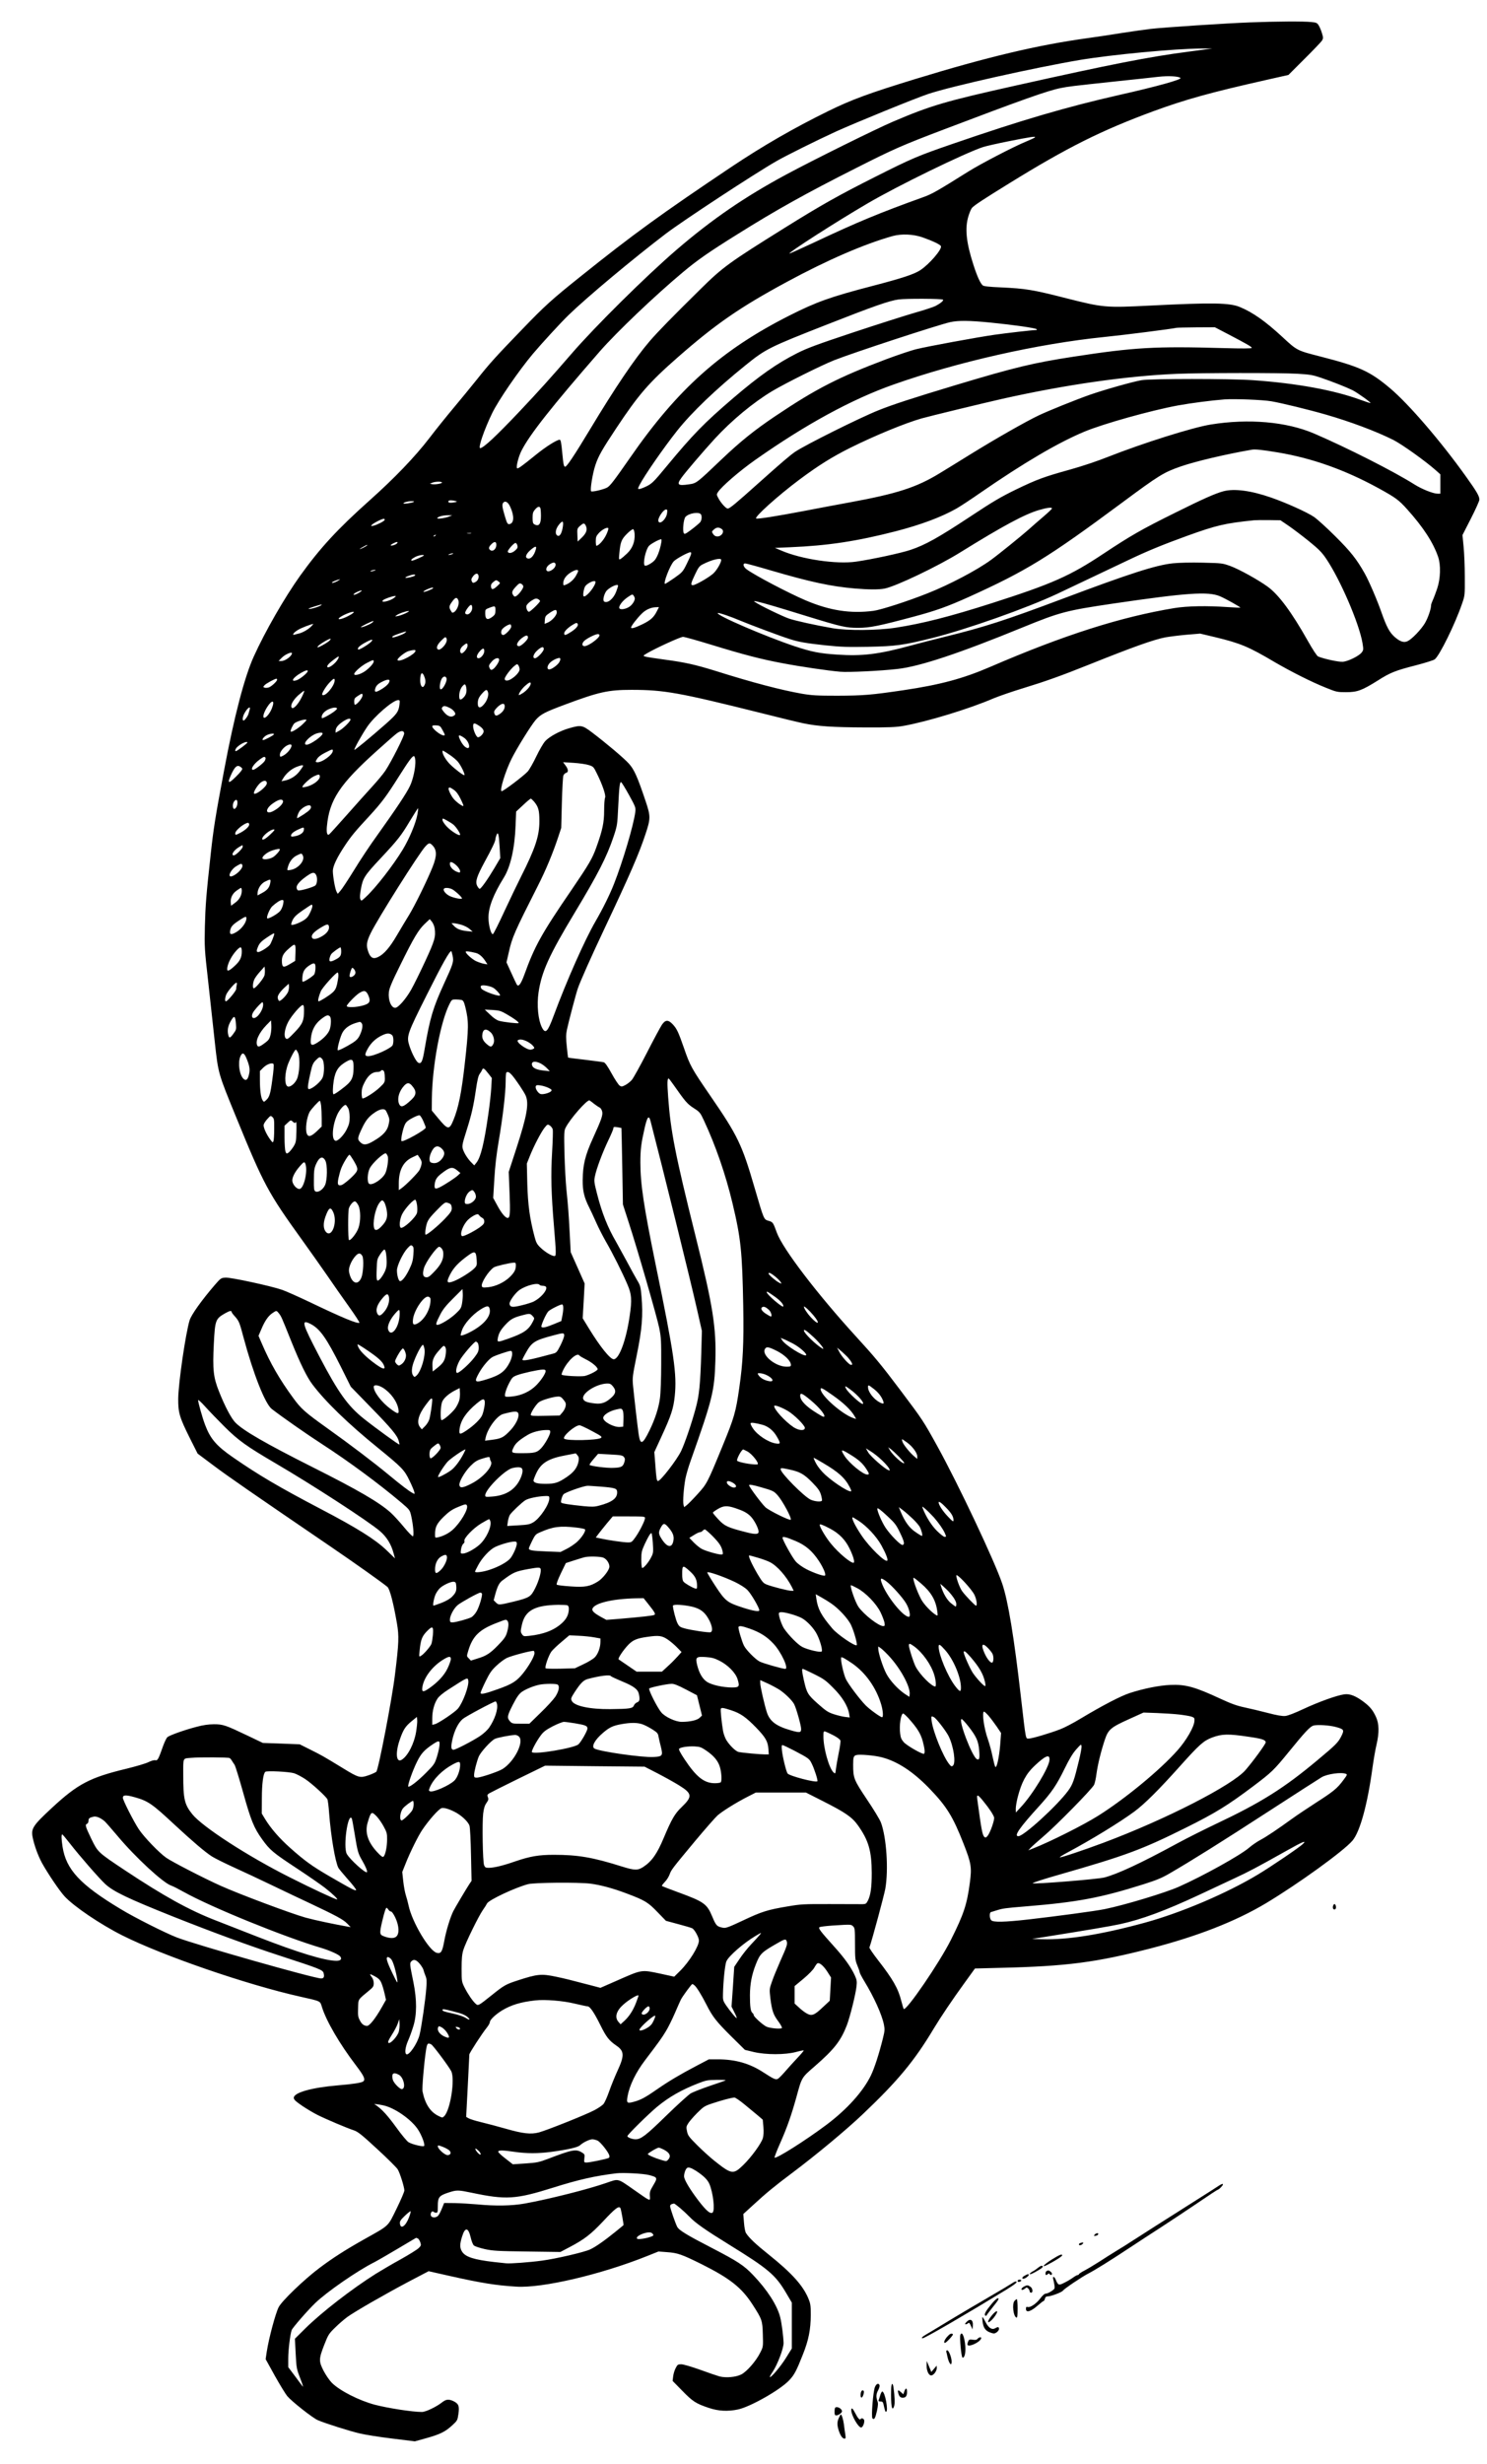 <?xml version="1.0" encoding="UTF-8" standalone="yes"?>
<svg version="1.0" xmlns="http://www.w3.org/2000/svg" width="1200pt" height="1987pt" viewBox="0 0 1600 2650" preserveAspectRatio="xMidYMid meet">
  <g transform="translate(0,2650) scale(0.1,-0.1)" fill="#000000" stroke="none">
    <path d="M13445 26259 c-244 -9 -917 -53 -1065 -70 -52 -6 -192 -26 -310 -44
-118 -19 -282 -44 -365 -55 -539 -74 -1081 -203 -1856 -440 -502 -154 -689
-223 -937 -345 -371 -182 -702 -373 -1042 -600 -761 -510 -1055 -723 -1624
-1179 -308 -246 -384 -315 -622 -562 -294 -304 -356 -373 -492 -544 -64 -80
-175 -215 -247 -301 -72 -86 -192 -234 -265 -330 -156 -203 -376 -432 -645
-672 -345 -308 -532 -511 -747 -810 -165 -231 -375 -595 -499 -869 -99 -218
-211 -645 -319 -1223 -95 -504 -115 -633 -144 -900 -49 -446 -57 -552 -63
-780 -5 -222 -4 -243 36 -595 22 -201 54 -493 71 -650 37 -338 36 -333 225
-795 303 -741 346 -821 717 -1336 85 -118 205 -288 268 -379 62 -91 167 -241
233 -333 66 -92 117 -171 113 -174 -16 -16 -187 55 -529 219 -128 61 -263 121
-301 134 -124 43 -553 135 -609 132 -50 -3 -52 -4 -119 -81 -140 -163 -250
-317 -269 -377 -43 -140 -121 -673 -123 -845 -1 -150 14 -201 128 -429 l81
-161 170 -127 c155 -117 425 -303 1270 -879 268 -183 540 -376 603 -428 25
-22 65 -175 102 -391 24 -138 21 -211 -21 -552 -32 -266 -178 -1022 -201
-1045 -8 -7 -46 -25 -84 -38 -91 -31 -105 -28 -276 77 -210 128 -226 137 -348
198 l-116 58 -199 8 -198 7 -161 77 c-239 114 -266 124 -366 124 -60 -1 -115
-8 -188 -28 -132 -34 -289 -91 -313 -111 -9 -9 -30 -51 -45 -93 -51 -145 -60
-161 -84 -155 -13 3 -42 -5 -73 -20 -29 -15 -135 -46 -237 -71 -395 -95 -526
-164 -805 -423 -204 -189 -225 -222 -205 -318 18 -87 56 -191 98 -270 61 -111
186 -297 244 -361 100 -109 385 -302 624 -422 437 -219 1338 -529 1909 -657
231 -52 217 -45 238 -113 47 -151 190 -396 366 -627 89 -117 104 -152 78 -173
-17 -14 -113 -29 -272 -42 -284 -24 -475 -78 -475 -134 0 -19 19 -37 87 -84
49 -33 124 -78 168 -100 94 -47 316 -141 392 -166 44 -15 83 -46 252 -202 110
-101 208 -199 219 -217 24 -38 72 -192 72 -228 0 -14 -38 -102 -84 -196 -98
-198 -69 -172 -356 -333 -202 -114 -331 -197 -475 -305 -166 -125 -404 -354
-438 -421 -34 -67 -106 -335 -128 -479 l-12 -80 99 -179 c55 -98 115 -196 134
-219 49 -58 275 -236 328 -258 78 -34 343 -118 452 -143 58 -14 215 -39 349
-55 l244 -30 126 35 c146 41 201 68 277 138 54 50 56 53 66 123 12 85 2 109
-55 137 -51 23 -79 20 -123 -15 -60 -47 -174 -102 -215 -102 -103 0 -366 41
-508 78 -171 46 -374 149 -461 235 -25 25 -65 83 -89 129 -53 103 -53 128 9
286 40 102 48 115 115 180 39 39 99 90 133 115 82 59 406 245 665 382 l208
109 222 -50 c342 -77 504 -103 722 -116 280 -18 910 130 1405 328 l125 50 91
-7 c115 -8 158 -23 374 -130 303 -152 428 -250 545 -430 104 -161 109 -174
113 -324 4 -132 4 -134 -27 -195 -45 -92 -146 -207 -206 -237 -59 -29 -162
-38 -232 -21 -25 7 -120 39 -210 72 -96 34 -181 59 -203 59 -36 0 -41 -4 -60
-41 -12 -22 -24 -62 -27 -89 l-6 -49 104 -106 c113 -116 147 -138 288 -185
102 -34 201 -39 312 -16 134 29 455 211 551 314 55 58 78 102 147 277 62 155
84 268 85 425 0 101 -3 123 -26 178 -58 139 -177 272 -423 469 -144 115 -215
182 -248 234 -9 14 -18 61 -22 114 l-7 91 104 95 c135 125 241 212 418 344
263 197 592 471 766 637 377 358 555 573 763 921 75 124 200 310 330 489 l112
155 277 7 c712 17 1026 58 1617 210 502 130 909 289 1235 483 344 206 838 562
934 675 81 95 162 389 216 788 12 85 31 196 43 245 30 129 28 225 -6 298 -33
72 -64 110 -131 161 -85 64 -149 90 -209 82 -82 -11 -278 -82 -441 -158 -96
-45 -168 -73 -196 -75 -31 -3 -90 7 -185 32 -77 20 -190 47 -251 60 -85 18
-145 40 -260 93 -275 128 -377 156 -539 149 -120 -5 -290 -39 -440 -88 -97
-32 -293 -134 -523 -272 -79 -48 -178 -100 -221 -116 -110 -43 -307 -101 -340
-101 -36 0 -30 -31 -86 453 -73 638 -137 1026 -200 1212 -79 237 -470 1065
-699 1480 -152 275 -157 282 -400 605 -204 271 -273 354 -479 579 -412 451
-785 939 -848 1112 -41 112 -42 114 -89 128 -52 15 -49 8 -150 353 -136 468
-182 563 -478 993 -202 294 -217 322 -282 510 -61 175 -77 210 -123 259 -48
50 -78 48 -115 -6 -16 -24 -89 -159 -162 -302 -73 -142 -146 -274 -163 -293
-17 -19 -48 -43 -69 -54 -35 -18 -42 -19 -61 -6 -12 8 -51 66 -86 130 -43 78
-70 117 -85 121 -11 3 -102 15 -201 27 -99 11 -181 22 -183 24 -1 1 -8 55 -14
119 -10 92 -9 129 1 178 17 82 96 382 117 444 26 77 143 340 291 653 272 576
369 800 437 1006 57 170 57 195 3 356 -89 266 -124 344 -183 408 -56 61 -246
221 -397 335 -101 76 -116 79 -237 45 -103 -28 -223 -93 -266 -143 -20 -22
-63 -97 -96 -166 -33 -69 -74 -140 -91 -159 -51 -53 -260 -211 -280 -211 -26
0 40 215 107 349 58 116 210 360 259 417 54 61 97 84 312 164 369 138 469 160
720 160 349 0 510 -29 1380 -246 209 -53 421 -104 470 -114 154 -32 318 -43
655 -44 270 -1 342 2 425 17 252 45 706 183 965 295 58 24 199 73 314 108 245
75 409 133 716 256 474 190 696 269 822 293 46 8 148 21 228 28 l145 12 160
-38 c273 -66 360 -102 639 -267 175 -102 394 -213 551 -276 116 -47 124 -49
220 -49 121 0 170 18 341 125 135 86 188 107 414 165 96 25 186 53 199 63 51
37 220 381 293 595 32 91 32 93 31 292 0 110 -6 256 -13 325 l-12 125 91 178
c50 98 91 189 91 203 0 37 -28 86 -144 248 -272 381 -616 780 -815 948 -219
185 -330 235 -751 343 -257 66 -251 63 -415 215 -177 163 -312 259 -449 316
-112 48 -296 51 -971 17 -481 -24 -502 -22 -905 80 -361 92 -431 103 -702 116
-124 5 -182 12 -193 21 -26 22 -60 96 -100 220 -79 244 -94 395 -54 526 12 38
28 77 38 88 23 27 125 94 396 261 631 390 996 572 1557 779 347 127 614 201
1218 337 l235 53 171 171 c94 93 179 182 189 197 15 25 16 31 1 80 -9 29 -24
67 -35 84 -17 28 -25 32 -81 37 -79 9 -377 7 -665 -4z m-650 -314 c-432 -56
-833 -135 -1860 -364 -766 -171 -914 -214 -1325 -389 -181 -77 -854 -410
-1150 -569 -446 -240 -798 -481 -1181 -810 -330 -284 -876 -824 -1130 -1118
-219 -253 -349 -398 -561 -622 -249 -263 -388 -393 -422 -393 -25 0 41 193
128 374 67 139 287 459 440 641 92 109 303 339 383 416 200 194 695 607 1048
876 189 143 954 645 1190 780 106 61 437 225 642 319 212 96 854 358 993 404
250 83 1145 283 1630 365 347 58 1027 122 1310 123 l115 0 -250 -33z m-92
-284 c16 -16 -257 -92 -653 -181 -573 -130 -1052 -270 -1798 -527 -375 -129
-439 -156 -832 -354 -392 -197 -590 -308 -977 -550 -600 -374 -666 -422 -905
-658 -303 -298 -461 -460 -548 -561 -161 -188 -369 -495 -644 -952 -165 -274
-248 -398 -265 -398 -15 0 -20 25 -31 143 -11 119 -17 147 -29 147 -30 0 -150
-76 -256 -162 -153 -124 -193 -153 -202 -144 -13 12 16 127 47 187 88 175 329
479 843 1069 185 211 593 600 897 854 153 128 276 214 581 404 416 261 742
443 1284 716 397 201 492 243 940 413 832 316 1124 420 1260 446 86 17 100 19
605 73 184 19 385 41 445 48 109 12 219 6 238 -13z m-1568 -640 c-6 -5 -46
-24 -90 -42 -137 -56 -494 -242 -625 -324 -329 -206 -389 -241 -481 -274 -483
-174 -710 -268 -1188 -493 -139 -65 -255 -117 -257 -115 -11 11 504 342 836
536 324 191 1054 546 1250 610 36 11 155 38 265 60 255 51 307 58 290 42z
m-1208 -1074 c110 -39 191 -77 198 -95 13 -33 -124 -193 -221 -257 -67 -45
-196 -87 -514 -170 -454 -118 -605 -172 -900 -321 -729 -369 -1200 -789 -1712
-1529 -174 -250 -214 -302 -247 -320 -44 -22 -161 -49 -171 -39 -13 13 16 193
46 282 33 98 71 165 225 397 241 363 349 488 664 764 405 355 665 535 1170
808 438 237 834 408 1140 494 95 26 222 21 322 -14z m220 -670 c9 -10 -25 -39
-80 -68 -22 -11 -123 -45 -227 -74 -103 -30 -399 -124 -658 -210 -384 -128
-494 -168 -603 -223 -218 -110 -407 -242 -690 -484 -312 -267 -433 -391 -717
-734 -136 -165 -156 -184 -212 -213 -35 -17 -72 -31 -82 -31 -17 0 -17 2 3 43
52 102 263 406 407 587 157 197 414 443 732 700 219 177 255 195 875 438 509
200 676 258 774 271 81 11 466 9 478 -2z m514 -247 c251 -25 481 -58 494 -71
5 -6 3 -9 -7 -9 -36 0 -323 -33 -448 -51 -188 -27 -715 -124 -837 -154 -56
-13 -203 -63 -327 -109 -514 -194 -753 -316 -1191 -610 -225 -151 -376 -272
-580 -466 -273 -260 -270 -258 -355 -270 -117 -17 -132 -4 -78 71 41 58 238
288 357 418 184 200 416 392 621 515 143 85 529 277 665 331 213 84 1117 380
1250 410 87 19 206 18 436 -5z m2558 -126 c204 -107 251 -134 251 -146 0 -7
-97 -8 -307 -2 -728 21 -958 8 -1608 -92 -438 -67 -639 -116 -1275 -307 -458
-138 -673 -208 -825 -269 -201 -80 -793 -375 -900 -448 -58 -40 -151 -120
-385 -329 -257 -230 -318 -281 -340 -281 -20 0 -77 64 -104 118 -16 31 -16 35
-1 59 41 62 232 227 401 346 546 384 1039 652 1486 810 687 243 1554 439 2268
512 219 22 735 88 780 99 8 2 105 4 214 5 l199 1 146 -76z m741 -424 c137 -8
167 -13 255 -43 126 -43 275 -102 340 -134 51 -26 200 -132 193 -138 -2 -2
-51 14 -109 35 -283 104 -687 178 -1159 211 -247 17 -1091 17 -1195 0 -90 -15
-396 -101 -554 -156 -151 -53 -440 -169 -556 -224 -138 -66 -455 -246 -735
-419 -129 -80 -275 -170 -325 -200 -251 -154 -460 -222 -980 -317 -137 -25
-365 -68 -505 -95 -275 -52 -474 -84 -493 -77 -29 9 229 242 463 417 205 153
354 246 550 344 269 133 582 262 765 315 84 24 682 169 874 212 675 151 1337
246 1875 268 260 11 1113 12 1296 1z m-280 -296 c116 -20 407 -91 590 -144
263 -76 538 -179 722 -271 92 -46 346 -227 461 -329 l47 -42 0 -104 0 -104
-29 0 c-48 0 -171 49 -251 100 -220 139 -721 393 -1079 547 -297 127 -705 163
-1112 97 -195 -31 -736 -202 -1106 -348 -110 -44 -277 -100 -403 -135 -288
-80 -361 -107 -589 -217 -160 -78 -246 -128 -495 -293 -336 -222 -481 -303
-637 -355 -103 -35 -415 -102 -588 -127 -211 -30 -586 25 -804 119 l-69 29
164 7 c406 17 715 64 1133 171 272 70 494 153 655 244 41 23 158 100 260 171
466 322 837 540 1121 658 205 85 713 227 1004 281 143 26 359 54 500 65 108 8
413 -4 505 -20z m75 -551 c368 -62 719 -187 1079 -384 184 -101 218 -126 308
-226 175 -195 281 -358 334 -513 30 -88 26 -232 -10 -340 -16 -47 -37 -103
-47 -124 -10 -22 -19 -47 -19 -56 0 -41 -34 -139 -67 -194 -41 -68 -136 -167
-183 -191 -41 -21 -82 -8 -142 44 -55 49 -86 107 -139 256 -47 136 -136 343
-182 425 -87 155 -152 237 -317 401 -92 92 -196 186 -230 209 -75 51 -302 153
-464 209 -216 75 -396 98 -511 67 -86 -23 -220 -82 -521 -232 -360 -178 -478
-246 -769 -439 -361 -240 -551 -324 -1200 -532 -457 -146 -748 -220 -1040
-265 -199 -30 -516 -32 -675 -5 -185 32 -393 78 -469 103 -71 24 -324 147
-366 178 -18 13 -16 14 25 5 63 -14 210 -57 530 -156 380 -117 423 -126 555
-126 124 0 230 22 588 118 245 65 372 111 597 212 627 284 855 424 1650 1013
403 299 452 329 636 393 159 55 486 132 764 180 37 7 118 -2 285 -30z m-9000
-322 c6 -11 -71 -25 -106 -19 l-24 5 25 11 c31 13 97 15 105 3z m145 -200 c23
-7 21 -8 -17 -15 -44 -8 -68 -2 -58 15 7 10 39 10 75 0z m-450 -10 c-19 -11
-110 -24 -110 -16 0 11 45 24 85 24 27 0 35 -2 25 -8z m1041 -56 c42 -94 40
-167 -4 -181 -25 -8 -32 4 -56 86 -30 100 -32 127 -15 145 22 22 52 3 75 -50z
m323 -11 c3 -9 6 -46 6 -84 0 -88 -22 -116 -71 -90 -15 9 -19 22 -19 70 0 48
4 64 26 89 28 34 49 39 58 15z m5506 -3 c0 -5 -43 -46 -96 -91 -53 -45 -124
-107 -157 -137 -72 -64 -329 -272 -403 -325 -150 -110 -447 -266 -679 -358
-212 -85 -504 -179 -585 -190 -248 -32 -470 2 -730 112 -184 78 -555 273 -637
335 -36 26 -44 63 -15 63 10 0 139 -35 288 -79 414 -121 637 -169 894 -191
145 -12 253 -13 317 -1 121 23 576 240 818 391 460 285 689 408 845 454 89 26
140 32 140 17z m-4143 -52 c-8 -62 -77 -126 -93 -86 -11 30 52 127 83 127 13
0 15 -8 10 -41z m365 -12 c13 -21 8 -64 -9 -85 -10 -11 -51 -46 -92 -77 -65
-49 -76 -54 -84 -39 -15 27 -2 151 18 174 37 41 147 58 167 27z m-2708 -22
c-44 -19 -139 -31 -130 -17 10 16 63 30 116 30 l45 0 -31 -13z m-696 -37 c-5
-15 -81 -53 -122 -63 -26 -5 -28 -4 -17 9 15 18 109 66 129 66 7 0 12 -6 10
-12z m9728 -63 c48 -33 146 -107 218 -165 107 -87 140 -120 186 -188 152 -224
356 -697 392 -909 11 -68 11 -75 -8 -100 -27 -37 -143 -95 -202 -101 -44 -4
-202 30 -268 57 -12 5 -57 73 -110 167 -174 309 -314 498 -433 584 -99 72
-304 186 -399 221 -86 31 -90 32 -299 37 -126 3 -257 0 -322 -7 -182 -19 -465
-110 -1191 -383 -613 -230 -835 -302 -1265 -408 -110 -27 -276 -69 -370 -95
-342 -93 -516 -114 -786 -96 -194 13 -273 29 -459 90 -316 106 -849 335 -827
357 7 7 135 -36 243 -82 100 -42 430 -166 529 -197 97 -32 182 -46 385 -68
174 -18 244 -20 460 -16 300 6 379 17 685 93 377 94 1021 322 1352 477 181 86
446 211 763 362 205 98 374 167 630 260 321 116 413 137 725 169 22 2 95 3
162 2 l122 -2 87 -59z m-7810 -7 c-11 -78 -37 -118 -63 -96 -26 22 -13 79 30
126 32 35 40 27 33 -30z m244 13 c23 -44 12 -81 -37 -130 l-48 -46 -3 70 c-3
67 -2 71 28 98 36 32 46 33 60 8z m222 -104 c-26 -56 -81 -117 -105 -117 -4 0
-7 22 -7 50 0 41 5 55 30 83 34 39 91 70 104 57 5 -5 -4 -36 -22 -73z m1246
61 c30 -25 -3 -78 -49 -78 -20 0 -34 8 -46 26 -17 26 -16 27 11 51 28 24 54
24 84 1z m-940 -52 c5 -82 -23 -154 -81 -209 -28 -27 -59 -53 -70 -59 -19 -10
-20 -8 -13 63 11 119 22 148 82 208 29 29 59 51 66 49 8 -3 14 -24 16 -52z
m-1760 7 c-10 -2 -28 -2 -40 0 -13 2 -5 4 17 4 22 1 32 -1 23 -4z m-383 -23
c-3 -5 -12 -10 -18 -10 -7 0 -6 4 3 10 19 12 23 12 15 0z m2430 -76 c-16 -90
-48 -169 -78 -197 -34 -32 -87 -58 -99 -51 -25 16 8 172 45 213 20 22 110 71
131 71 4 0 5 -16 1 -36z m-2844 -8 c-12 -15 -60 -30 -68 -22 -6 6 48 35 66 36
10 0 11 -3 2 -14z m1069 -16 c0 -41 -33 -74 -60 -60 -27 14 -25 36 5 65 34 35
55 32 55 -5z m226 -7 c6 -22 1 -32 -25 -55 -32 -28 -71 -35 -78 -12 -5 14 65
94 83 94 7 0 17 -12 20 -27z m-1616 2 c0 -2 -18 -14 -40 -25 -22 -11 -40 -18
-40 -15 0 2 17 13 38 24 42 23 42 23 42 16z m1816 -40 c-18 -70 -57 -114 -91
-101 -33 12 -12 56 49 104 37 29 50 28 42 -3z m1669 -57 c-3 -13 -25 -61 -48
-107 -40 -81 -46 -87 -132 -148 -49 -34 -94 -62 -99 -63 -24 -1 51 196 93 242
26 28 154 98 179 98 9 0 11 -7 7 -22z m-2570 2 c-11 -5 -27 -9 -35 -9 -9 0 -8
4 5 9 11 5 27 9 35 9 9 0 8 -4 -5 -9z m-305 -14 c0 -7 -110 -56 -126 -56 -23
0 -8 18 34 40 32 17 92 27 92 16z m3200 -48 c0 -32 -51 -117 -88 -149 -52 -45
-188 -122 -216 -123 -28 -1 -24 19 25 121 34 71 45 86 82 104 97 50 197 73
197 47z m-1784 -42 c8 -22 -13 -54 -47 -72 -62 -32 -72 31 -11 69 33 20 51 21
58 3z m-1937 -70 c-2 -2 -17 -6 -34 -10 -22 -5 -26 -4 -15 4 14 9 59 15 49 6z
m2181 -8 c0 -6 -11 -30 -24 -52 -25 -43 -68 -80 -111 -96 -23 -9 -25 -7 -25
16 0 41 28 83 78 115 48 30 82 38 82 17z m-1074 -43 c10 -26 -4 -61 -31 -75
-23 -12 -28 -12 -35 0 -14 22 -12 35 11 64 23 29 47 34 55 11z m-683 -6 c-12
-12 -95 -30 -102 -23 -7 7 63 33 89 34 18 0 21 -3 13 -11z m-833 -59 c-35 -19
-70 -27 -56 -12 8 8 66 30 81 31 6 0 -6 -8 -25 -19z m1735 -6 c20 -15 19 -16
-18 -50 -43 -39 -61 -40 -65 -2 -2 18 5 32 24 47 31 25 33 25 59 5z m1040 -16
c-19 -61 -108 -159 -126 -141 -6 6 -5 30 1 60 9 42 18 56 48 76 20 14 47 26
60 26 20 1 22 -3 17 -21z m-775 -37 c0 -21 -46 -83 -74 -101 -16 -10 -22 -9
-33 6 -21 29 -16 48 26 93 34 37 42 41 60 31 12 -6 21 -19 21 -29z m1020 9 c0
-5 -9 -33 -20 -63 -29 -77 -93 -130 -130 -107 -16 10 -6 64 19 106 25 41 131
93 131 64z m-1990 -25 c0 -9 -92 -46 -104 -41 -6 2 9 13 34 25 44 20 70 26 70
16z m-770 -29 c0 -7 -44 -33 -69 -41 -34 -11 -17 12 22 29 34 15 47 18 47 12z
m9237 -59 c58 -24 226 -118 220 -123 -1 -1 -61 1 -132 6 -229 16 -437 12 -575
-10 -577 -95 -1188 -289 -1985 -633 -292 -126 -537 -192 -935 -251 -346 -51
-429 -58 -710 -59 -220 0 -273 3 -385 22 -221 39 -527 119 -930 246 -214 66
-324 91 -542 120 -106 14 -202 29 -214 34 -22 7 -20 9 22 34 97 57 360 177
388 177 16 0 155 -39 308 -86 343 -105 529 -154 765 -198 190 -36 487 -80 618
-91 88 -8 441 9 620 30 239 27 666 169 1340 445 409 167 471 183 985 259 786
115 1015 131 1142 78z m-6297 -24 c0 -28 -30 -72 -63 -92 -43 -26 -100 -32
-104 -10 -6 25 39 82 92 117 46 31 50 32 62 16 7 -10 13 -24 13 -31z m-2590 7
c-45 -36 -153 -59 -120 -26 14 14 98 44 125 45 18 1 18 -1 -5 -19z m691 -27
c17 -45 -26 -133 -65 -133 -3 0 -12 14 -21 30 -17 33 -12 49 29 102 27 35 44
35 57 1z m879 -8 c0 -14 -104 -115 -119 -115 -17 0 -33 40 -27 65 3 12 27 36
52 53 40 25 51 28 71 19 12 -5 23 -16 23 -22z m-2355 -44 c-20 -19 -151 -54
-133 -36 4 5 118 41 138 44 2 1 0 -3 -5 -8z m1625 -32 c0 -33 -33 -72 -57 -67
-27 5 -25 22 7 67 34 46 50 46 50 0z m250 -23 c0 -36 -5 -48 -26 -65 -59 -47
-84 -37 -84 34 0 39 2 41 43 57 64 24 67 23 67 -26z m1736 -13 c-32 -63 -66
-94 -151 -136 -83 -40 -125 -53 -125 -36 0 16 68 104 117 151 41 41 99 66 151
67 l32 1 -24 -47z m-1076 -11 c0 -32 -57 -94 -103 -111 l-28 -11 3 43 c3 38 8
45 52 75 60 40 76 41 76 4z m-1626 -8 c-28 -13 -66 -27 -85 -30 -32 -6 -33 -5
-14 8 25 19 103 46 130 46 12 0 -2 -10 -31 -24z m-569 0 c-11 -9 -42 -27 -70
-40 -87 -41 -116 -25 -32 18 73 37 139 51 102 22z m207 -102 c-27 -21 -113
-55 -120 -47 -5 5 117 65 133 65 6 0 0 -9 -13 -18z m2213 -12 c11 -18 -16 -51
-70 -86 -61 -39 -75 -42 -75 -16 0 21 39 60 90 91 40 24 46 25 55 11z m-2866
-26 c-30 -32 -94 -69 -134 -78 -16 -4 -38 -9 -47 -12 -34 -10 -7 26 39 52 34
21 136 60 162 63 3 1 -6 -11 -20 -25z m2151 -4 c0 -23 -64 -90 -86 -90 -21 0
-29 27 -16 55 11 24 80 67 95 58 4 -2 7 -13 7 -23z m-1142 -66 c-17 -17 -128
-57 -136 -49 -9 9 7 18 76 42 81 27 80 27 60 7z m2092 -27 c0 -30 -120 -117
-161 -117 -29 0 -31 29 -4 56 28 27 120 74 148 74 9 0 17 -6 17 -13z m-770
-26 c0 -22 -73 -91 -95 -91 -46 0 -16 60 49 101 33 20 46 17 46 -10z m-880
-51 c-16 -39 -65 -84 -84 -77 -29 11 -17 49 30 96 41 41 47 44 56 27 7 -12 6
-26 -2 -46z m-1254 21 c-9 -10 -44 -33 -77 -51 -51 -27 -59 -29 -51 -13 10 18
115 82 136 83 5 0 1 -9 -8 -19z m446 -14 c-29 -30 -131 -91 -139 -83 -14 13
14 41 73 73 71 39 97 43 66 10z m1038 -42 c0 -30 -52 -91 -68 -81 -22 14 -13
54 19 80 38 32 49 33 49 1z m820 -36 c0 -25 -70 -99 -94 -99 -31 0 -18 46 24
84 45 41 70 46 70 15z m-640 -23 c0 -31 -36 -76 -61 -76 -29 0 -24 34 12 75
33 37 49 38 49 1z m-740 5 c0 -36 -169 -126 -193 -102 -13 13 78 88 121 99 49
13 72 14 72 3z m-1330 -28 c-2 -31 -73 -83 -114 -83 l-30 0 34 35 c36 37 111
69 110 48z m496 -60 c-23 -46 -99 -104 -114 -88 -11 10 12 38 64 77 58 45 69
47 50 11z m2377 -42 c-25 -33 -80 -71 -104 -71 -29 0 -23 42 10 74 16 15 46
34 67 41 34 12 39 11 42 -2 2 -9 -5 -27 -15 -42z m-643 31 c0 -23 -45 -89 -70
-102 -15 -8 -21 -6 -30 9 -15 29 -13 37 21 76 34 39 79 49 79 17z m-1350 -16
c0 -21 -46 -72 -96 -107 -50 -34 -114 -50 -114 -29 0 22 82 93 141 122 62 32
69 33 69 14z m1570 -86 c0 -40 -92 -120 -137 -120 -16 0 -23 6 -23 19 0 22 65
108 106 140 27 21 29 21 41 5 7 -10 13 -30 13 -44z m-2280 -18 c0 -18 -80 -84
-116 -97 -75 -26 -47 25 41 76 50 29 75 36 75 21z m1258 -68 c13 -38 11 -66
-7 -93 -18 -28 -41 6 -41 59 0 88 24 105 48 34z m235 -8 c12 -31 -44 -133 -65
-119 -15 8 -4 85 16 116 17 25 40 27 49 3z m-1823 -17 c0 -18 -65 -77 -93 -84
-15 -4 -34 -4 -43 -1 -15 6 -15 8 1 26 16 18 109 69 128 70 4 0 7 -5 7 -11z
m620 -6 c-1 -62 -106 -184 -134 -156 -9 10 34 83 76 129 44 47 58 54 58 27z
m590 -4 c0 -24 -25 -52 -75 -85 -68 -43 -90 -45 -80 -6 9 36 29 57 79 81 45
23 76 27 76 10z m1520 -31 c0 -24 -39 -71 -81 -100 -23 -15 -44 -26 -46 -24
-9 9 28 65 66 99 43 38 61 46 61 25z m-694 -43 c8 -47 -2 -82 -33 -111 -31
-29 -43 -23 -43 21 0 40 15 83 37 107 23 26 31 22 39 -17z m233 -47 c12 -33
-7 -93 -43 -134 -40 -47 -66 -42 -66 11 0 43 12 69 53 113 36 38 45 39 56 10z
m-2003 -55 c-39 -79 -90 -133 -107 -116 -21 21 9 79 67 133 31 27 60 50 65 50
5 0 -6 -30 -25 -67z m654 18 c0 -27 -59 -100 -82 -101 -5 0 -8 16 -8 35 0 29
6 39 38 59 45 30 52 31 52 7z m397 -100 c-9 -76 -27 -101 -149 -209 -165 -145
-331 -282 -336 -277 -7 6 76 155 136 245 76 114 280 290 335 290 18 0 19 -5
14 -49z m-1372 -37 c-20 -53 -61 -104 -82 -104 -22 0 -8 54 29 113 54 85 87
79 53 -9z m2505 19 c0 -32 -22 -63 -62 -88 -31 -19 -43 -15 -51 17 -5 16 4 31
32 60 47 46 81 51 81 11z m-590 -18 c36 -19 63 -52 57 -69 -4 -9 -18 -18 -32
-22 -30 -7 -65 14 -98 59 -17 22 -18 29 -7 42 13 16 33 14 80 -10z m-2155 -17
c-4 -13 -9 -32 -12 -43 -7 -27 -42 -75 -54 -75 -14 0 -11 38 7 73 31 60 73 92
59 45z m940 13 c6 -11 -56 -56 -122 -90 -40 -20 -43 -20 -43 -3 0 29 30 63 74
83 45 20 82 24 91 10z m145 -121 c0 -18 -77 -95 -119 -118 l-41 -23 0 23 c1
31 26 62 80 98 45 30 80 39 80 20z m-501 -36 c-38 -41 -116 -94 -136 -94 -11
0 -10 8 2 38 9 20 22 43 29 50 17 17 84 41 115 42 25 0 24 -1 -10 -36z m1877
-25 c49 -30 66 -57 52 -83 -13 -25 -38 -45 -56 -46 -17 0 -52 77 -52 118 0 37
10 40 56 11z m-383 -56 c26 -48 27 -53 10 -53 -33 0 -123 72 -123 97 0 10 12
13 43 11 39 -3 44 -6 70 -55z m-415 -30 c4 -25 -138 -305 -203 -403 -24 -36
-88 -112 -141 -170 -53 -58 -177 -196 -275 -307 -98 -111 -184 -205 -190 -209
-20 -12 -29 20 -23 86 26 287 138 456 543 819 93 84 187 166 208 182 44 33 77
34 81 2z m-878 -2 c0 -28 -132 -121 -172 -121 -46 0 6 70 81 110 38 20 91 26
91 11z m-525 -11 c-8 -12 -99 -60 -115 -60 -21 0 11 41 43 55 38 17 81 19 72
5z m2047 -35 c60 -41 78 -140 19 -103 -24 14 -53 57 -70 101 -14 35 1 36 51 2z
m-2332 -52 c0 -8 -102 -85 -120 -91 -19 -7 -10 25 13 45 40 37 107 66 107 46z
m467 -59 c-17 -32 -51 -66 -84 -83 -30 -15 -33 -14 -33 13 0 31 45 85 85 102
38 16 51 4 32 -32z m453 -29 c0 -44 -126 -134 -174 -123 -14 3 -14 7 4 35 12
21 43 45 87 67 78 40 83 41 83 21z m1261 -46 c31 -21 69 -53 84 -71 32 -37 80
-136 71 -145 -7 -7 -97 60 -153 115 -43 42 -83 108 -83 137 0 18 0 18 81 -36z
m-373 -57 c5 -69 -23 -205 -59 -278 -36 -76 -146 -241 -351 -528 -75 -103
-187 -272 -249 -374 -63 -102 -128 -201 -145 -220 l-31 -36 -13 23 c-16 30
-39 162 -40 223 0 52 45 146 133 278 65 97 105 146 259 312 135 147 185 214
323 433 105 166 143 217 159 212 6 -2 12 -22 14 -45z m-1613 28 c4 -6 -1 -22
-9 -36 -19 -28 -105 -93 -123 -94 -36 0 5 64 70 111 44 32 53 34 62 19z m3480
-79 c48 -15 52 -19 87 -91 60 -120 100 -238 88 -260 -5 -10 -10 -72 -10 -137
0 -130 -17 -211 -84 -397 -43 -120 -78 -180 -266 -456 -326 -476 -398 -607
-509 -914 -37 -101 -63 -135 -81 -106 -5 8 -32 65 -60 127 l-51 112 25 109
c36 162 60 215 314 717 84 165 160 348 217 520 l33 100 7 270 c4 149 11 281
16 293 5 13 18 26 29 29 28 7 25 39 -6 80 l-26 35 113 -7 c63 -4 137 -15 164
-24z m-3730 -38 c3 -10 -21 -41 -67 -86 -82 -82 -97 -76 -53 20 37 81 61 105
91 91 12 -6 25 -17 29 -25z m655 30 c0 -5 -17 -30 -38 -58 -38 -51 -98 -89
-161 -101 l-34 -7 19 32 c30 51 87 100 140 121 53 21 74 24 74 13z m180 -117
c0 -33 -61 -82 -127 -103 -29 -9 -56 -13 -60 -10 -11 11 76 94 121 116 54 26
66 26 66 -3z m-570 -71 c0 -35 -119 -129 -138 -110 -12 12 43 100 77 122 35
24 61 18 61 -12z m3898 -126 c71 -129 73 -136 67 -184 -17 -137 -135 -535
-230 -775 -46 -116 -117 -260 -198 -400 -118 -204 -311 -640 -452 -1020 -63
-170 -87 -194 -124 -122 -42 82 -57 242 -37 378 33 222 113 399 388 855 253
420 346 602 419 819 40 120 41 129 50 314 11 228 17 278 32 273 6 -2 44 -64
85 -138z m-1886 56 c25 -17 48 -47 72 -96 20 -40 34 -74 31 -77 -8 -9 -83 46
-109 81 -30 39 -58 102 -49 111 10 10 16 8 55 -19z m864 -127 c47 -57 57 -94
57 -208 1 -160 -44 -295 -200 -604 -31 -61 -109 -223 -173 -360 -63 -137 -120
-251 -127 -253 -20 -7 -48 97 -48 177 0 113 53 249 165 430 72 115 118 317
127 563 l6 148 74 69 c41 39 79 70 83 70 5 0 21 -15 36 -32z m-3193 -17 c-1
-31 -18 -61 -34 -61 -18 0 -21 50 -4 76 21 33 40 26 38 -15z m490 25 c8 -20
-28 -64 -82 -97 -106 -68 -124 5 -19 75 56 38 92 46 101 22z m300 -58 c8 -23
-11 -44 -76 -87 -35 -22 -66 -41 -69 -41 -11 0 11 62 29 83 41 46 106 71 116
45z m1147 -89 c-17 -93 -86 -259 -157 -376 -103 -170 -294 -416 -399 -512 -47
-44 -48 -44 -58 -22 -7 15 -5 49 7 113 20 113 39 143 213 328 183 196 220 242
313 399 47 77 86 139 88 137 3 -2 -1 -33 -7 -67z m387 -108 c28 -23 73 -90 73
-108 0 -23 -94 34 -145 88 -25 27 -45 58 -45 69 0 21 1 21 48 -5 26 -14 57
-34 69 -44z m-2197 0 c0 -22 -45 -63 -101 -91 -47 -24 -49 -24 -49 -2 0 31 98
110 138 112 6 0 12 -9 12 -19z m588 -58 c-3 -31 -43 -58 -100 -68 -30 -6 -38
-4 -38 7 0 20 27 43 80 67 58 27 62 26 58 -6z m-361 -48 c-52 -50 -87 -68 -87
-47 0 30 87 101 125 101 15 0 6 -13 -38 -54z m2468 -131 l7 -124 -63 -107
c-72 -121 -144 -223 -159 -223 -5 0 -17 14 -26 31 -23 46 -7 98 81 261 78 142
115 220 115 243 0 8 5 26 11 42 17 45 26 12 34 -123z m-725 16 c51 -51 52
-113 4 -234 -56 -140 -187 -408 -252 -515 -33 -53 -92 -152 -132 -220 -77
-132 -140 -205 -204 -235 -50 -24 -79 -9 -102 50 -27 72 -23 111 23 206 71
148 522 863 589 934 37 40 47 41 74 14z m-2040 -17 c0 -20 -75 -93 -95 -93
-36 0 -2 55 55 89 42 25 40 25 40 4z m400 -29 c0 -15 -44 -65 -73 -83 -38 -23
-108 -32 -114 -13 -7 20 50 66 103 84 52 17 84 22 84 12z m248 -68 c24 -53
-52 -140 -133 -153 -38 -6 -38 -6 -31 23 15 61 50 109 96 132 55 27 54 27 68
-2z m1660 -112 c17 -18 32 -43 32 -53 0 -18 -3 -19 -29 -10 -44 15 -81 54 -81
84 0 23 3 25 23 20 12 -4 37 -22 55 -41z m-2312 11 c12 -29 -58 -103 -113
-120 -53 -15 -13 72 49 109 50 30 57 31 64 11z m794 -106 c16 -30 12 -94 -7
-112 -23 -20 -167 -61 -187 -54 -9 4 -16 18 -16 33 0 31 47 80 124 131 49 33
70 33 86 2z m-493 -83 c-8 -50 -31 -80 -87 -110 l-50 -27 0 23 c1 49 36 104
81 126 58 29 63 28 56 -12z m-307 -86 c0 -50 -26 -97 -72 -130 l-43 -32 -3 28
c-7 52 16 101 60 133 23 17 46 31 50 31 4 0 8 -14 8 -30z m2257 19 c29 -11
113 -87 113 -102 0 -12 -77 2 -127 23 -43 19 -80 61 -68 80 8 13 46 13 82 -1z
m-1811 -161 c-4 -23 -18 -57 -31 -74 -24 -32 -130 -92 -141 -81 -12 11 27 104
54 129 45 41 86 67 106 68 16 0 18 -5 12 -42z m314 -25 c0 -10 -11 -42 -25
-70 -17 -38 -36 -61 -68 -81 -51 -32 -124 -58 -134 -48 -4 3 3 26 14 50 17 34
42 58 110 105 48 33 91 61 95 61 5 0 8 -8 8 -17z m-710 -130 c0 -41 -44 -105
-96 -140 -64 -42 -89 -40 -79 9 9 43 27 63 99 110 66 43 76 45 76 21z m2026
-108 c13 -89 1 -132 -100 -350 -53 -115 -122 -255 -153 -310 -58 -102 -140
-195 -172 -195 -43 0 -77 83 -68 168 5 43 30 105 122 290 145 295 196 380 264
445 l54 51 23 -27 c12 -15 26 -47 30 -72z m285 39 c32 -9 72 -29 91 -46 l33
-29 -60 6 c-73 8 -112 24 -144 59 l-24 26 23 0 c13 0 49 -7 81 -16z m-1423
-18 c7 -34 -19 -73 -71 -104 -57 -34 -101 -41 -111 -17 -12 31 23 67 117 121
46 26 60 26 65 0z m-588 -79 c0 -16 -36 -106 -49 -121 -23 -27 -102 -76 -123
-76 -23 0 -22 14 1 67 15 31 37 53 88 87 61 41 83 53 83 43z m228 -204 l-3
-88 -55 -33 c-70 -42 -84 -39 -88 17 -4 60 12 94 72 146 73 64 77 62 74 -42z
m-578 12 c0 -63 -20 -103 -76 -154 -68 -63 -89 -66 -79 -14 10 54 50 128 97
179 44 48 58 46 58 -11z m1070 2 c0 -47 -11 -63 -67 -91 -51 -26 -66 -22 -58
17 4 17 12 38 19 46 15 19 87 71 98 71 4 0 8 -20 8 -43z m1199 -46 c14 -64 7
-86 -94 -305 -117 -256 -150 -367 -206 -694 -23 -141 -37 -169 -70 -152 -22
12 -68 99 -94 179 -34 105 -29 122 189 556 164 327 241 465 261 465 2 0 8 -22
14 -49z m251 29 c37 -10 73 -42 106 -94 l18 -29 -39 7 c-21 4 -59 17 -83 28
-44 21 -112 82 -112 101 0 9 42 4 110 -13z m-1727 -162 c0 -25 -6 -55 -12 -67
-11 -19 -105 -81 -125 -81 -5 0 -6 25 -3 56 6 60 26 90 82 125 46 29 60 21 58
-33z m-548 -76 c-6 -33 -96 -142 -116 -142 -14 0 -11 57 5 93 7 18 35 56 62
86 l49 55 3 -29 c2 -15 1 -44 -3 -63z m962 66 c21 -28 22 -49 3 -68 -22 -22
-50 -26 -50 -7 0 24 21 87 29 87 5 0 13 -6 18 -12z m-167 -70 c0 -18 -7 -60
-14 -93 -12 -48 -22 -67 -53 -94 -38 -33 -131 -91 -146 -91 -12 0 1 55 24 109
17 40 162 201 181 201 4 0 8 -15 8 -32z m-1094 -100 c-3 -13 -6 -33 -6 -45 0
-21 -93 -133 -111 -133 -13 0 -11 36 5 75 16 36 92 125 108 125 6 0 8 -10 4
-22z m555 -69 c-11 -38 -85 -114 -100 -104 -5 2 -11 17 -14 31 -5 27 28 73 93
130 l25 23 3 -22 c2 -12 -1 -38 -7 -58z m2208 35 c28 -18 70 -64 71 -78 1 -22
-175 39 -201 70 -6 8 -9 20 -6 28 7 17 97 4 136 -20z m-1347 -80 c28 -64 16
-88 -54 -108 -77 -22 -178 -25 -178 -6 0 16 90 109 130 136 56 37 78 32 102
-22z m1005 -50 c16 -5 25 -20 38 -72 39 -157 39 -224 -6 -622 -34 -302 -67
-466 -121 -597 -45 -109 -59 -107 -164 19 l-69 83 1 130 c4 348 92 824 190
1017 23 46 26 48 67 48 23 0 52 -3 64 -6z m-2137 -49 c0 -58 -60 -145 -100
-145 -27 0 -27 38 2 76 32 43 81 94 90 94 4 0 8 -11 8 -25z m440 -60 c0 -113
-14 -147 -100 -237 -70 -73 -80 -80 -95 -68 -26 22 -14 105 25 179 36 67 134
181 156 181 10 0 14 -14 14 -55z m2183 -45 c80 -46 134 -86 126 -94 -7 -7
-158 10 -209 24 -26 7 -60 30 -97 66 l-58 55 83 -4 c74 -5 90 -9 155 -47z
m-1905 -22 c15 -15 15 -80 1 -133 -12 -46 -63 -103 -132 -147 -67 -43 -82 -35
-73 45 9 87 44 153 108 204 56 44 76 51 96 31z m-1011 -80 c5 -59 3 -66 -26
-105 -35 -49 -46 -53 -55 -20 -14 51 -6 100 25 154 38 66 49 60 56 -29z m373
-115 c-9 -41 -19 -58 -48 -81 -59 -46 -83 -57 -93 -41 -28 44 13 137 97 224
l49 50 3 -50 c2 -27 -1 -73 -8 -102z m980 122 c16 -19 8 -73 -21 -132 -15 -32
-37 -55 -73 -78 -69 -44 -157 -88 -163 -81 -10 10 28 151 52 192 27 46 73 79
138 100 54 16 52 17 67 -1z m1388 -98 c32 -29 47 -90 30 -124 -18 -37 -30 -38
-67 -7 -40 33 -55 62 -53 98 5 68 38 80 90 33z m-1059 -32 c14 -14 17 -69 6
-104 -11 -34 -201 -121 -265 -121 -39 0 -39 19 -1 86 36 62 88 109 155 140 51
24 79 23 105 -1z m1446 -64 c22 -10 51 -30 65 -45 21 -23 22 -29 10 -36 -8 -5
-23 -10 -33 -10 -47 0 -161 85 -135 102 20 12 50 9 93 -11z m-2458 -128 c23
-57 15 -223 -15 -283 -22 -47 -72 -86 -97 -76 -38 14 -35 144 5 247 29 72 71
149 82 149 5 0 16 -17 25 -37z m-559 -50 c35 -84 42 -122 31 -174 -13 -61 -32
-78 -59 -54 -45 40 -64 172 -36 240 20 48 40 44 64 -12z m818 -14 c25 -28 26
-158 1 -205 -29 -56 -138 -137 -152 -114 -8 13 0 65 27 183 16 73 26 94 54
123 41 40 45 41 70 13z m337 -75 c1 -102 -11 -143 -57 -189 -42 -41 -143 -115
-158 -115 -11 0 -10 73 2 149 18 106 51 155 140 205 56 32 72 21 73 -50z
m2015 27 c20 -11 51 -34 67 -51 l30 -32 -65 7 c-75 8 -116 26 -125 55 -14 44
30 53 93 21z m-2889 -172 c-21 -157 -31 -190 -69 -224 -21 -19 -22 -19 -35 -1
-19 25 -30 111 -30 223 l0 93 36 36 c39 39 99 59 111 38 5 -6 -1 -81 -13 -165z
m2324 65 l38 -49 -6 -105 c-3 -58 -17 -184 -31 -280 -45 -315 -82 -467 -128
-525 l-24 -30 -43 44 c-23 25 -53 69 -66 98 -28 62 -28 62 29 243 51 162 72
253 98 430 15 105 27 152 41 170 11 14 22 33 26 43 8 26 23 17 66 -39z m-1119
14 c3 -13 6 -43 6 -67 0 -41 -4 -49 -53 -95 -55 -54 -174 -129 -189 -120 -4 3
-8 29 -8 59 0 41 8 68 33 116 36 71 82 109 133 109 18 0 36 5 39 10 11 18 32
11 39 -12z m1375 -33 c42 -49 130 -180 147 -220 36 -87 14 -214 -100 -565
l-83 -255 9 -225 c9 -218 5 -270 -20 -270 -24 0 -65 48 -108 127 l-48 88 12
200 c8 141 22 262 47 410 44 258 75 520 75 641 0 50 3 94 7 97 14 14 32 6 62
-28z m1737 -102 c129 -184 148 -206 217 -251 67 -43 71 -48 112 -136 124 -266
231 -574 305 -882 92 -385 106 -523 117 -1109 7 -405 -3 -610 -43 -885 -37
-260 -54 -317 -180 -624 -164 -399 -168 -406 -270 -518 -49 -54 -101 -107
-116 -118 l-27 -21 -7 27 c-9 34 3 186 21 281 8 41 33 127 56 191 236 666 256
749 266 1073 11 358 -26 594 -212 1338 -220 882 -270 1136 -296 1501 -11 151
-10 200 5 200 3 0 26 -30 52 -67z m-2819 -5 c56 -62 56 -101 1 -154 -88 -84
-120 -93 -138 -39 -18 55 5 131 58 188 31 33 52 34 79 5z m1476 -30 c32 -16
36 -22 27 -34 -16 -18 -79 -37 -110 -32 -28 4 -65 60 -56 84 5 13 15 15 53 9
26 -4 65 -16 86 -27z m492 -173 c22 -17 48 -34 57 -38 9 -3 21 -21 26 -39 11
-39 -5 -85 -97 -287 -86 -188 -110 -289 -112 -455 -1 -113 16 -186 69 -291 17
-33 50 -105 75 -161 24 -55 71 -147 104 -205 75 -129 178 -335 232 -461 48
-111 52 -167 25 -347 -37 -255 -113 -461 -171 -461 -38 0 -146 134 -268 333
l-66 108 11 187 10 187 -75 169 -75 168 -10 191 c-12 227 -17 296 -36 482 -8
77 -17 250 -21 385 -5 222 -4 248 12 280 48 96 234 307 258 294 7 -4 30 -21
52 -39z m-2941 -17 c3 -29 6 -92 6 -139 l0 -86 -54 -52 c-61 -57 -91 -64 -106
-25 -19 48 -2 173 30 234 15 28 99 120 110 120 4 0 10 -24 14 -52z m292 -29
c9 -19 15 -56 15 -96 0 -54 -6 -78 -31 -129 -29 -60 -90 -124 -117 -124 -49 0
-42 155 14 280 23 53 78 114 93 105 5 -3 17 -20 26 -36z m402 -21 c6 -7 18
-32 28 -56 15 -38 15 -51 4 -99 -14 -66 -61 -117 -161 -175 -75 -45 -110 -48
-145 -12 -31 30 -29 46 20 149 40 85 73 126 140 171 52 35 96 43 114 22z m406
-117 c14 -32 26 -63 26 -69 0 -24 -245 -161 -261 -145 -11 11 15 135 38 181
13 26 35 44 81 68 34 18 68 31 76 28 8 -3 26 -31 40 -63z m-1605 -85 c0 -61
-4 -120 -8 -130 -7 -18 -10 -16 -33 15 -44 59 -79 137 -72 163 3 13 21 41 40
61 33 37 35 37 54 20 18 -16 20 -31 19 -129z m4050 87 c132 -510 429 -1709
501 -2028 l52 -230 -6 -220 c-11 -358 -22 -473 -62 -617 -44 -163 -115 -369
-155 -454 -45 -95 -222 -324 -250 -324 -13 0 -18 31 -28 173 l-11 138 79 172
c103 223 127 298 141 432 24 235 -6 444 -204 1405 -129 631 -166 874 -166
1105 0 143 8 205 46 373 28 121 45 142 63 75z m-3847 -10 c17 -15 21 -15 29
-3 7 10 9 -22 7 -101 -3 -109 -5 -119 -33 -164 -17 -26 -40 -54 -52 -63 -21
-13 -23 -12 -33 13 -5 14 -10 83 -10 152 l0 125 31 29 c36 34 37 34 61 12z
m2795 -81 c3 -14 0 -123 -7 -243 -15 -247 -10 -443 20 -799 24 -292 25 -320 5
-320 -28 0 -97 41 -145 86 -42 39 -51 55 -69 122 -52 198 -71 338 -78 566 l-5
221 32 80 c44 111 124 263 160 307 30 37 32 37 56 22 13 -9 27 -28 31 -42z
m739 15 c1 -1 5 -186 9 -412 l7 -410 63 -195 c95 -292 302 -1008 328 -1134 20
-100 22 -138 21 -386 0 -151 -6 -316 -13 -367 -13 -102 -52 -224 -112 -347
-76 -156 -100 -163 -118 -39 -12 83 -45 369 -60 518 -8 86 -6 102 41 335 56
275 68 424 50 627 -9 101 -13 118 -45 170 -19 32 -72 128 -117 213 -46 85 -96
176 -112 204 -87 148 -152 309 -204 514 -32 125 -34 140 -23 191 16 81 83 259
145 388 30 62 54 120 54 129 0 14 7 15 42 10 23 -4 43 -8 44 -9z m-1932 -223
c31 -31 33 -58 8 -97 -34 -51 -79 -69 -126 -51 -20 8 -21 53 -1 101 33 77 72
93 119 47z m-583 -81 c11 -29 -6 -143 -27 -184 -31 -62 -140 -133 -173 -112
-24 16 -20 116 7 168 30 59 154 171 174 159 5 -3 14 -17 19 -31z m-374 -35
c52 -86 56 -105 33 -138 -30 -43 -132 -130 -158 -137 -38 -9 -45 8 -32 73 7
33 20 81 30 107 19 51 77 147 89 147 4 0 21 -24 38 -52z m737 -52 c-3 -17 -13
-44 -21 -60 -17 -32 -142 -159 -192 -195 l-31 -22 0 75 c0 139 48 231 142 276
l61 29 24 -36 c18 -27 22 -43 17 -67z m-1034 39 c23 -45 21 -208 -4 -262 -22
-49 -76 -84 -104 -67 -15 10 -17 28 -16 125 0 97 4 122 23 167 35 79 73 93
101 37z m-214 -37 c25 -80 -18 -260 -63 -266 -28 -4 -69 38 -78 79 -8 36 21
97 77 162 45 53 54 56 64 25z m1633 -67 l34 -28 -24 -23 c-29 -28 -139 -100
-198 -130 -51 -25 -62 -17 -54 39 8 51 26 76 95 126 71 53 99 56 147 16z m185
-233 c9 -12 16 -35 16 -49 0 -35 -51 -79 -91 -79 -24 0 -29 4 -29 25 0 38 25
90 51 109 30 21 35 20 53 -6z m-617 -145 c3 -28 3 -63 -1 -78 -13 -50 -150
-176 -175 -160 -19 11 -12 88 13 142 30 63 131 172 146 157 6 -6 13 -33 17
-61z m-353 35 c8 -13 20 -51 26 -85 13 -75 -1 -117 -58 -175 -38 -40 -66 -48
-76 -22 -21 55 9 211 53 273 27 37 36 38 55 9z m-279 -33 c25 -52 26 -169 1
-242 -18 -55 -88 -144 -103 -130 -10 10 -11 302 -1 338 11 38 48 80 67 77 9
-2 25 -21 36 -43z m992 13 c7 -6 13 -26 13 -44 0 -29 -12 -47 -77 -116 -74
-76 -184 -168 -204 -168 -5 0 -6 19 -3 43 15 101 23 117 117 214 80 82 94 93
116 88 14 -4 32 -11 38 -17z m-1264 -83 c50 -105 -11 -281 -75 -218 -31 32
-34 93 -8 166 36 99 55 111 83 52z m1574 -39 c4 -7 18 -18 31 -25 15 -8 22
-21 22 -39 0 -22 -11 -35 -52 -65 -71 -49 -175 -100 -188 -92 -28 18 12 125
67 177 30 29 80 58 100 58 7 0 16 -6 20 -14z m-710 -419 c-4 -62 -13 -94 -42
-155 -37 -78 -78 -132 -101 -132 -16 0 -34 61 -34 116 0 51 65 187 115 240 30
32 37 35 51 23 14 -11 16 -27 11 -92z m309 58 c12 -18 15 -39 12 -75 -6 -57
-37 -109 -111 -183 -37 -38 -53 -48 -75 -45 -32 4 -39 34 -22 96 16 63 138
232 165 232 8 0 22 -11 31 -25z m-602 -57 c11 -98 7 -142 -19 -194 -14 -28
-36 -61 -50 -74 -33 -31 -38 -17 -33 112 3 98 5 107 37 156 18 28 39 52 46 52
7 0 15 -20 19 -52z m974 -58 c4 -57 2 -64 -24 -91 -37 -39 -159 -115 -222
-139 -67 -26 -80 -15 -54 43 37 82 81 136 174 208 107 82 119 80 126 -21z
m-1230 40 c17 -33 10 -181 -11 -232 -39 -94 -111 -59 -133 65 -7 42 26 121 72
170 30 33 53 32 72 -3z m1652 -99 c0 -47 -16 -78 -65 -126 -60 -58 -153 -102
-232 -110 -54 -6 -64 -4 -69 10 -13 32 70 163 128 203 18 13 170 49 216 51 18
1 22 -4 22 -28z m2760 -98 c36 -24 80 -65 92 -86 9 -17 8 -17 -19 -3 -36 18
-113 85 -113 97 0 13 12 11 40 -8z m-2505 -113 c3 -5 20 -10 36 -10 16 0 32
-6 35 -14 13 -34 -57 -116 -134 -155 -20 -10 -79 -29 -131 -41 -98 -24 -122
-21 -129 14 -6 27 63 122 109 153 74 49 198 80 214 53z m-834 -197 c-9 -53
-16 -63 -70 -114 -60 -56 -164 -119 -196 -119 -21 0 -15 21 33 115 27 52 62
96 137 170 l100 100 3 -47 c2 -26 -2 -74 -7 -105z m3365 71 c61 -43 98 -86 92
-106 -6 -18 -178 129 -178 153 0 12 8 8 86 -47z m-4152 -5 c9 -47 -12 -113
-51 -158 -38 -45 -57 -51 -73 -22 -23 43 -4 99 56 170 42 49 59 52 68 10z
m447 -18 c7 -99 -60 -224 -142 -267 -42 -21 -53 -10 -46 48 12 97 119 254 165
241 12 -3 22 -13 23 -22z m1429 -101 c0 -21 -5 -61 -11 -89 l-10 -50 -75 -31
c-89 -37 -129 -46 -139 -31 -7 13 47 135 73 165 18 20 128 76 150 76 7 0 12
-15 12 -40z m-796 4 c25 -64 -25 -146 -134 -219 -68 -46 -166 -90 -174 -77 -2
4 5 31 16 60 24 65 110 161 192 214 64 41 90 47 100 22z m3009 -22 c24 -23 38
-72 21 -72 -4 0 -27 12 -51 28 -46 29 -64 59 -42 72 17 11 39 2 72 -28z m480
-60 c78 -94 53 -109 -30 -19 -37 40 -73 95 -73 112 0 13 57 -38 103 -93z
m-4455 -9 c-10 -132 -95 -231 -123 -143 -10 33 13 93 60 153 25 31 50 57 56
57 8 0 10 -21 7 -67z m-1808 47 c0 -5 15 -27 34 -47 47 -53 51 -64 96 -233
104 -387 231 -709 303 -765 121 -93 372 -268 537 -375 295 -191 618 -430 857
-632 91 -78 92 -79 107 -146 21 -95 31 -208 18 -216 -6 -3 -49 41 -96 98 -47
57 -111 127 -143 156 -126 113 -354 245 -848 493 -495 249 -736 388 -822 474
-46 46 -114 175 -178 336 -61 153 -70 235 -56 512 13 256 18 270 121 329 48
27 70 32 70 16z m510 -17 c25 -32 26 -34 132 -298 94 -234 169 -388 227 -464
138 -184 386 -425 710 -687 254 -207 281 -234 335 -347 25 -51 48 -105 52
-121 6 -27 6 -28 -17 -15 -39 20 -126 87 -259 197 -157 130 -419 329 -665 504
-232 166 -276 204 -359 318 -148 201 -250 378 -342 593 l-34 79 30 70 c37 89
74 143 119 174 44 30 45 30 71 -3z m2729 -27 c22 -23 22 -25 6 -57 -47 -93
-96 -127 -268 -188 -116 -41 -120 -40 -111 7 10 53 30 88 82 144 54 58 84 75
172 99 87 23 93 23 119 -5z m-2389 -86 c101 -52 170 -149 326 -460 l107 -215
209 -215 c226 -231 292 -310 307 -368 6 -20 9 -37 7 -39 -5 -5 -260 180 -383
278 -172 137 -274 280 -478 669 -188 360 -200 403 -95 350z m5415 -143 c65
-60 128 -141 94 -122 -70 41 -199 166 -199 194 0 18 27 0 105 -72z m-2685 18
c0 -14 -18 -61 -40 -105 -36 -71 -43 -80 -77 -89 -255 -69 -333 -84 -333 -64
0 3 16 35 36 70 65 117 94 136 294 189 112 30 120 30 120 -1z m2462 -86 c77
-41 163 -119 139 -127 -31 -10 -220 109 -254 161 l-17 27 27 -11 c15 -5 62
-28 105 -50z m-3394 9 c7 -7 12 -31 12 -54 0 -36 -8 -54 -47 -105 -53 -70
-168 -172 -186 -166 -20 7 -8 67 26 131 28 54 159 206 176 206 4 0 12 -5 19
-12z m-1228 -54 c161 -107 208 -149 224 -201 11 -36 -18 -29 -88 21 -93 66
-165 135 -187 177 -11 22 -16 39 -12 39 5 0 33 -16 63 -36z m656 -11 c14 -75
-36 -244 -85 -288 -22 -19 -23 -19 -37 0 -21 29 -17 89 13 163 34 88 83 173
94 167 4 -3 11 -22 15 -42z m230 -51 c-8 -72 -26 -102 -88 -152 l-53 -42 -3
56 c-4 68 13 107 76 177 43 48 47 50 60 33 10 -14 12 -34 8 -72z m3566 26 c85
-44 148 -107 148 -149 0 -16 -7 -19 -47 -19 -117 0 -269 123 -233 189 16 30
38 26 132 -21z m-3996 -34 c7 -38 -15 -87 -51 -110 -24 -16 -27 -15 -45 1 -11
10 -20 25 -20 33 0 17 44 97 69 125 14 17 16 17 28 1 7 -10 15 -32 19 -50z
m4732 -9 c38 -35 72 -82 72 -100 0 -3 -6 -5 -14 -5 -20 0 -101 90 -126 141
l-23 44 24 -20 c13 -10 43 -37 67 -60z m-3588 10 c0 -20 -11 -57 -24 -84 -52
-102 -104 -141 -244 -185 -136 -43 -146 -35 -88 68 41 73 108 151 146 171 38
20 171 64 193 65 13 0 17 -8 17 -35z m725 -16 c4 -5 34 -23 68 -40 64 -31 127
-83 127 -106 0 -15 -78 -56 -135 -72 -39 -10 -239 0 -252 13 -3 3 4 25 16 50
52 105 152 195 176 155z m-365 -167 c0 -27 -54 -107 -106 -157 -62 -61 -152
-103 -244 -114 -45 -6 -79 -6 -84 -1 -12 12 8 81 46 152 27 51 36 60 82 77 60
22 227 59 274 60 24 1 32 -3 32 -17z m2367 -37 c78 -33 103 -83 36 -70 -47 8
-91 33 -111 63 -14 21 -13 22 12 22 15 0 43 -7 63 -15z m-1643 -126 c36 -43
33 -75 -10 -116 -62 -58 -108 -76 -178 -69 -91 10 -125 23 -132 52 -15 60 145
161 258 163 29 1 42 -5 62 -30z m-2473 -17 c84 -54 152 -148 165 -231 9 -54
-5 -54 -82 3 -97 70 -184 184 -184 239 0 27 50 21 101 -11z m5276 -7 c50 -38
84 -80 103 -126 16 -39 9 -44 -32 -24 -66 34 -128 113 -128 165 0 27 4 26 57
-15z m-248 -10 c82 -59 163 -155 132 -155 -23 0 -155 121 -177 163 -19 35 -11
34 45 -8z m-4209 -120 c-7 -22 -25 -59 -41 -82 -34 -48 -136 -136 -150 -127
-13 8 -10 142 5 189 12 42 72 96 151 135 l40 20 3 -47 c2 -27 -2 -66 -8 -88z
m4025 54 c114 -80 192 -156 229 -219 l18 -32 -23 7 c-120 36 -359 245 -359
314 0 21 22 10 135 -70z m-243 -49 c79 -65 148 -144 148 -169 0 -17 -10 -14
-75 26 -122 74 -185 139 -185 191 0 36 23 26 112 -48z m-2659 4 c24 -29 28
-41 22 -70 -3 -19 -19 -49 -35 -67 l-28 -32 -156 -3 c-124 -3 -156 -1 -156 10
0 25 59 116 89 137 32 23 155 59 206 60 23 1 37 -7 58 -35z m-1413 -6 c-1 -35
-19 -159 -31 -202 -6 -22 -27 -56 -46 -75 l-35 -35 -19 23 c-40 49 -19 133 61
240 55 75 70 85 70 49z m-2236 -283 c150 -149 237 -211 551 -395 397 -232 993
-619 1119 -726 75 -63 125 -144 151 -245 l14 -51 -92 89 c-122 116 -312 236
-710 444 -448 235 -667 364 -940 553 -180 124 -245 200 -302 351 -29 76 -75
241 -75 265 1 8 35 -23 77 -70 42 -47 135 -143 207 -215z m2800 277 c7 -22 -8
-108 -27 -154 -17 -40 -87 -109 -163 -160 -78 -53 -88 -51 -80 13 13 93 69
177 185 274 60 49 77 55 85 27z m3263 -108 c67 -39 183 -154 183 -182 0 -34
-64 -30 -121 7 -91 61 -209 189 -209 228 0 16 78 -12 147 -53z m-1777 6 c6
-11 10 -55 8 -98 l-3 -77 -34 -3 c-65 -6 -181 56 -181 97 0 31 64 73 137 90
57 13 61 13 73 -9z m-1122 -42 c5 -41 -31 -111 -84 -169 -75 -79 -98 -91 -192
-104 l-84 -11 6 30 c20 100 121 238 188 257 130 35 162 34 166 -3z m2627 -113
c63 -18 118 -63 155 -129 41 -71 40 -80 -11 -72 -83 13 -200 90 -248 163 -17
25 -28 50 -25 55 6 10 54 3 129 -17z m-1836 -67 c101 -54 112 -62 97 -74 -37
-26 -371 -33 -396 -8 -23 23 116 144 165 144 11 0 71 -28 134 -62z m-449 -9
c0 -31 -58 -135 -100 -178 -44 -45 -68 -51 -206 -51 -117 0 -119 1 -84 71 20
39 65 77 150 127 48 29 130 50 198 51 36 1 42 -2 42 -20z m3841 -115 c59 -43
109 -112 109 -149 l0 -27 -32 27 c-46 38 -116 124 -127 157 -6 15 -7 28 -4 28
3 0 27 -16 54 -36z m-5021 -57 c0 -24 -95 -121 -109 -112 -15 9 -14 78 2 98 6
9 28 28 47 42 32 24 36 24 47 8 7 -9 13 -26 13 -36z m4933 -95 c31 -33 57 -63
57 -66 0 -28 -120 77 -154 135 l-19 33 29 -21 c16 -12 55 -48 87 -81z m-189
-33 c34 -31 69 -71 79 -87 16 -29 16 -30 -2 -25 -35 9 -193 147 -219 191 l-25
44 53 -33 c29 -18 81 -58 114 -90z m-4495 69 c-41 -81 -99 -157 -142 -186 -56
-39 -128 -75 -134 -68 -8 8 56 111 101 163 29 33 174 133 193 133 2 0 -6 -19
-18 -42z m3050 22 c54 -27 140 -139 109 -141 -59 -5 -218 26 -218 42 0 28 51
119 67 119 2 0 21 -9 42 -20z m1111 -36 c89 -54 132 -93 171 -153 34 -52 35
-61 11 -61 -46 0 -193 121 -244 199 -48 76 -40 78 62 15z m-2924 -63 c-12 -73
-48 -123 -129 -178 -90 -61 -126 -73 -229 -73 -86 0 -128 12 -128 36 0 9 14
45 30 79 53 112 132 159 326 194 l99 19 18 -21 c14 -16 17 -31 13 -56z m486
39 c13 -16 14 -27 7 -52 -15 -53 -32 -63 -117 -66 -69 -4 -246 18 -259 32 -3
3 16 31 43 62 l49 57 130 -7 c113 -6 132 -9 147 -26z m-1442 -15 c0 -8 5 -23
11 -33 30 -48 -85 -178 -214 -242 -88 -45 -120 -48 -125 -13 -5 35 57 142 119
205 45 45 68 60 120 77 78 24 89 25 89 6z m3583 -49 c170 -100 239 -162 291
-263 9 -18 16 -34 16 -38 0 -32 -173 75 -281 173 -40 37 -78 84 -98 121 -18
34 -29 61 -26 61 4 0 48 -24 98 -54z m-3244 -55 c22 -14 15 -63 -17 -128 -56
-110 -154 -169 -299 -180 -67 -5 -73 -4 -73 13 0 63 212 275 293 294 45 11 80
11 96 1z m2881 -16 c117 -25 160 -49 248 -138 65 -67 83 -92 96 -136 8 -29 13
-57 10 -62 -9 -15 -77 -9 -120 10 -71 32 -324 287 -324 327 0 17 3 17 90 -1z
m-602 -145 c38 -23 43 -50 8 -50 -28 0 -76 35 -76 56 0 20 29 17 68 -6z m309
-49 c119 -34 131 -40 171 -85 54 -62 154 -248 140 -262 -12 -11 -231 97 -272
134 -42 40 -176 219 -176 237 0 11 41 4 137 -24z m-1733 9 c160 -13 176 -19
176 -63 0 -64 -58 -106 -197 -142 -48 -13 -76 -13 -163 -5 -155 16 -232 28
-242 38 -8 8 7 67 24 89 16 20 212 90 259 92 9 1 73 -4 143 -9z m-554 -126 c0
-64 -99 -212 -170 -256 -40 -24 -59 -28 -164 -34 l-119 -7 7 49 c4 27 14 59
22 71 20 31 128 133 166 157 33 21 140 43 216 45 39 1 42 -1 42 -25z m4278
-108 c53 -56 72 -90 72 -129 -1 -18 -11 -11 -60 41 -55 57 -100 126 -100 152
0 18 32 -5 88 -64z m-5164 29 c15 -39 -71 -184 -154 -259 -43 -38 -101 -68
-158 -81 -32 -7 -32 -6 -32 32 0 78 18 115 93 189 57 55 88 77 147 102 86 36
96 38 104 17z m2887 -26 c87 -29 129 -51 167 -90 36 -37 80 -120 84 -159 4
-34 -30 -37 -135 -10 -196 50 -231 66 -296 136 -34 36 -61 69 -61 74 0 4 24
22 53 39 62 37 100 39 188 10z m2139 -101 c51 -59 100 -128 118 -171 15 -36
15 -37 -4 -37 -9 0 -44 27 -79 61 -59 57 -120 153 -155 243 -10 28 -10 28 32
-8 23 -20 62 -60 88 -88z m-226 -16 c32 -31 65 -70 74 -87 19 -38 33 -95 22
-95 -5 0 -37 19 -71 43 -65 44 -113 111 -157 216 l-21 51 47 -35 c26 -20 73
-62 106 -93z m-267 23 c72 -67 88 -88 128 -172 46 -95 51 -123 28 -130 -20 -7
-129 104 -183 183 -40 60 -90 175 -90 206 0 16 35 -10 117 -87z m-2617 -12 c0
-27 -55 -138 -101 -204 -40 -56 -44 -59 -83 -59 -46 0 -213 24 -293 42 l-53
11 27 36 c15 20 56 71 91 114 l65 77 174 0 c158 0 173 -2 173 -17z m2298 -30
c89 -58 191 -167 245 -263 48 -87 75 -155 64 -166 -21 -22 -191 144 -274 267
-73 107 -117 199 -97 199 3 0 31 -17 62 -37z m-3962 -7 c14 -58 -45 -185 -116
-249 -54 -49 -144 -97 -181 -97 -25 0 -26 1 -19 47 4 26 15 52 25 59 10 8 15
20 11 29 -10 28 92 135 179 188 43 26 82 47 87 47 4 0 10 -11 14 -24z m1913
-61 c48 -55 64 -93 58 -137 -13 -96 -71 -87 -136 22 -25 42 -26 61 -5 103 30
57 42 59 83 12z m1745 -18 c94 -50 160 -117 205 -208 39 -78 59 -144 48 -156
-19 -18 -165 102 -248 206 -55 67 -119 176 -119 200 0 13 35 0 114 -42z
m-2735 13 c47 -5 89 -14 94 -19 15 -15 -36 -93 -90 -140 -27 -23 -76 -56 -111
-73 l-62 -31 -148 6 c-157 6 -192 12 -192 32 0 7 16 44 35 82 32 65 40 73 88
93 137 60 213 70 386 50z m1468 -92 c73 -75 96 -109 108 -165 6 -30 4 -33 -17
-33 -34 0 -164 37 -207 60 -20 10 -58 41 -85 68 l-49 51 49 30 c26 17 55 31
65 31 9 0 22 7 29 15 7 8 18 15 24 15 6 0 44 -33 83 -72z m-643 -74 c6 -97 5
-109 -16 -150 -27 -56 -86 -126 -99 -118 -5 3 -9 43 -9 90 0 77 4 93 35 162
41 87 62 122 74 122 4 0 11 -48 15 -106z m1537 21 c105 -44 178 -106 248 -211
48 -72 81 -148 68 -160 -10 -11 -120 27 -200 68 -46 24 -93 58 -115 83 -37 42
-142 231 -142 255 0 18 39 8 141 -35z m-3001 -29 c0 -30 -35 -111 -66 -153
-30 -40 -125 -94 -226 -127 -70 -24 -158 -35 -158 -20 0 3 15 34 33 67 41 79
126 170 182 197 58 28 162 58 203 59 27 1 32 -2 32 -23z m-752 -140 c6 -31
-29 -106 -66 -142 -47 -45 -62 -44 -62 6 0 63 27 118 69 140 41 22 55 21 59
-4z m3351 -12 c48 -14 104 -35 125 -46 79 -40 176 -151 235 -265 l21 -43 -27
0 c-31 0 -195 41 -261 66 -37 14 -48 26 -97 107 -67 114 -109 207 -93 207 7 0
50 -12 97 -26z m-1670 3 c40 -14 75 -72 66 -108 -10 -41 -74 -119 -120 -148
-87 -55 -141 -65 -296 -54 -77 5 -143 13 -149 19 -6 6 10 49 44 121 l54 111
93 30 c52 17 105 33 119 35 52 9 156 5 189 -6z m935 -148 c57 -52 76 -91 76
-157 0 -30 -2 -33 -22 -27 -30 9 -103 51 -122 71 -11 11 -16 35 -16 83 0 99 6
101 84 30z m-1608 27 c10 -27 -17 -127 -58 -208 -47 -93 -61 -102 -225 -143
-166 -40 -168 -40 -197 -12 l-25 25 20 74 c22 78 41 114 73 138 121 90 140 98
281 124 105 19 125 19 131 2z m2092 -142 c57 -28 110 -61 135 -87 39 -39 127
-190 127 -217 0 -18 -68 -7 -181 30 -162 52 -186 70 -289 227 -49 75 -90 143
-90 150 0 16 172 -43 298 -103z m2578 -139 c23 -49 32 -115 16 -115 -11 0
-121 115 -150 157 -26 37 -62 136 -62 167 1 31 165 -145 196 -209z m-577 125
c109 -93 160 -180 176 -298 7 -50 6 -53 -11 -44 -48 27 -133 115 -162 170 -47
88 -97 232 -81 232 5 0 40 -27 78 -60z m-373 22 c57 -42 174 -171 213 -236 37
-61 54 -146 30 -146 -63 0 -246 230 -293 368 -18 52 -7 55 50 14z m-4628 -46
c5 -56 -3 -76 -43 -118 -24 -25 -63 -47 -115 -68 -44 -16 -82 -30 -86 -30 -12
0 5 89 25 128 10 20 30 48 44 61 36 33 118 71 147 68 21 -2 25 -8 28 -41z
m5296 -60 c54 -59 86 -109 86 -138 0 -15 -3 -28 -6 -28 -4 0 -27 17 -52 37
-42 34 -84 106 -107 183 l-7 25 28 -24 c16 -14 42 -39 58 -55z m-980 32 c90
-48 204 -165 250 -258 20 -41 39 -92 43 -112 5 -33 3 -38 -13 -38 -50 0 -209
124 -267 207 -35 50 -97 233 -80 233 3 0 33 -14 67 -32z m-4040 -57 c10 -15
-28 -145 -57 -193 -15 -27 -41 -54 -56 -63 -39 -19 -169 -55 -203 -55 -24 0
-28 4 -28 30 0 43 44 124 85 157 38 31 223 133 242 133 6 0 14 -4 17 -9z
m3756 -105 c84 -56 188 -169 219 -238 32 -70 69 -204 59 -213 -16 -16 -207
114 -261 178 -121 142 -157 210 -173 321 l-7 49 59 -33 c33 -18 79 -47 104
-64z m-1969 -4 c72 -90 85 -112 70 -121 -13 -9 -133 -22 -377 -43 l-140 -11
-50 27 c-79 43 -108 69 -100 92 19 61 216 108 471 113 l80 1 46 -58z m-867
-18 c10 -4 16 -18 16 -36 0 -59 -22 -107 -70 -152 -84 -79 -199 -124 -357
-141 -58 -6 -62 -6 -78 19 -16 24 -16 30 0 101 34 153 138 210 392 214 45 0
88 -2 97 -5z m1308 -8 c95 -17 147 -46 188 -102 56 -78 79 -167 46 -180 -18
-7 -212 22 -283 42 -46 13 -56 20 -74 55 -18 36 -48 151 -49 187 0 16 73 15
172 -2z m1097 -86 c40 -11 92 -30 114 -42 58 -29 137 -114 169 -180 35 -71 61
-169 49 -181 -13 -13 -148 18 -207 48 -48 24 -146 123 -198 199 -24 36 -56
127 -56 160 0 22 39 21 129 -4z m-3051 -72 c17 -17 15 -64 -4 -128 -13 -44
-31 -69 -93 -133 -87 -90 -128 -117 -225 -146 l-70 -22 -23 24 c-23 22 -23 23
-7 77 48 163 120 233 312 306 101 39 95 37 110 22z m2610 -86 c110 -39 183
-85 254 -161 83 -88 168 -271 127 -271 -30 0 -240 60 -276 79 -46 24 -144 123
-168 170 -23 46 -66 192 -59 202 9 15 39 10 122 -19z m-3411 -67 c-4 -40 -11
-83 -16 -96 -11 -30 -86 -116 -114 -130 -20 -11 -20 -10 -13 57 12 118 25 153
77 207 62 64 74 57 66 -38z m1736 -26 l67 -12 0 -37 c0 -61 -27 -133 -62 -167
-18 -18 -73 -51 -123 -74 l-90 -43 -153 -4 c-85 -2 -158 0 -162 4 -12 12 32
138 62 180 13 17 61 64 108 103 l85 72 100 -5 c55 -2 130 -10 168 -17z m792
-24 c28 -19 72 -56 99 -84 l49 -50 -41 -46 c-23 -26 -70 -74 -106 -106 l-64
-59 -136 0 -137 0 -92 63 c-50 34 -96 65 -101 69 -12 8 50 101 105 158 50 51
92 69 209 85 119 17 153 12 215 -30z m2651 -73 c92 -67 186 -200 218 -311 17
-57 21 -121 9 -121 -42 3 -168 131 -211 215 -24 48 -72 198 -72 226 0 26 10
24 56 -9z m333 -39 c91 -101 171 -292 171 -405 0 -51 -13 -47 -63 18 -80 105
-176 334 -177 422 0 34 14 27 69 -35z m463 20 c20 -21 41 -48 47 -60 13 -26
14 -73 2 -92 -13 -20 -57 29 -87 97 -43 95 -25 120 38 55z m-1072 -79 c129
-137 238 -338 228 -419 l-3 -26 -48 31 c-75 50 -162 145 -200 218 -37 70 -87
225 -87 269 l0 24 28 -19 c15 -11 52 -46 82 -78z m-3810 25 c0 -33 -56 -132
-119 -212 -72 -90 -118 -120 -277 -176 -137 -49 -184 -59 -184 -39 0 7 24 63
54 124 45 92 66 121 119 170 35 33 85 70 111 82 51 24 276 83 289 75 4 -2 7
-13 7 -24z m4693 -41 c94 -109 137 -183 156 -270 5 -21 6 -40 2 -43 -11 -6
-91 80 -132 140 -32 48 -98 197 -99 223 0 24 19 11 73 -50z m-5593 -23 c0 -14
-16 -59 -35 -99 -36 -76 -105 -150 -200 -216 -62 -43 -79 -40 -72 9 13 100 98
217 210 291 73 47 97 51 97 15z m2886 -15 c94 -46 178 -131 200 -201 24 -80
18 -89 -60 -89 -96 0 -214 26 -266 58 -50 31 -88 95 -110 187 -19 80 -9 89 93
82 61 -4 94 -12 143 -37z m1439 -35 c140 -99 250 -255 304 -429 22 -70 28
-146 12 -146 -18 0 -135 85 -178 129 -68 70 -192 236 -213 285 -21 46 -50 171
-50 212 0 24 0 24 33 8 17 -9 59 -36 92 -59z m-416 -111 c101 -50 125 -66 206
-148 97 -96 158 -196 172 -280 l6 -39 -49 6 c-27 3 -81 16 -121 29 -62 20 -85
35 -172 112 -110 98 -120 115 -152 256 -20 93 -23 120 -11 120 4 0 59 -25 121
-56z m-2185 -23 c3 -5 58 -30 122 -57 124 -51 167 -84 178 -135 12 -59 8 -79
-19 -89 -14 -5 -30 -21 -35 -34 -12 -32 -46 -37 -255 -39 -221 -2 -389 34
-414 90 -11 23 -7 32 31 92 65 99 95 129 141 142 132 35 240 49 251 30z
m-1536 -49 c8 -57 -59 -237 -112 -300 -33 -39 -210 -158 -248 -167 l-28 -7 0
69 c0 81 21 160 57 214 16 24 59 60 117 97 208 134 208 134 214 94z m3351 -98
c61 -41 135 -114 156 -154 23 -44 75 -230 75 -266 0 -41 -14 -43 -111 -15
-158 45 -226 97 -258 194 -28 89 -71 278 -71 315 l0 31 78 -35 c42 -19 101
-51 131 -70z m-2390 57 c25 -16 14 -70 -24 -130 -21 -31 -92 -109 -159 -173
l-121 -118 -92 0 c-83 0 -94 2 -113 22 -38 41 -35 60 25 178 44 86 67 118 97
141 43 31 129 66 193 79 55 11 177 12 194 1z m1382 -53 l118 -62 27 -109 27
-109 -25 -24 c-26 -26 -103 -44 -193 -44 -66 0 -180 53 -221 103 -44 53 -140
245 -129 256 13 12 187 49 239 50 29 1 67 -14 157 -61z m-2035 -153 c14 -58
-21 -166 -85 -259 -18 -25 -60 -64 -99 -90 -80 -53 -260 -146 -283 -146 -26 0
-30 26 -14 102 21 100 64 188 113 229 35 29 333 188 354 189 4 0 10 -11 14
-25z m2520 -70 c102 -33 161 -75 271 -188 100 -104 125 -147 131 -229 l4 -58
-45 0 c-50 0 -237 17 -279 26 -32 6 -99 72 -134 130 -13 23 -29 65 -34 95 -15
85 -30 231 -24 240 8 14 25 11 110 -16z m2771 -59 c21 -24 60 -76 87 -115 l48
-71 -10 -133 c-12 -135 -37 -247 -52 -231 -5 5 -18 55 -30 112 -11 56 -34 139
-50 185 -42 116 -67 297 -41 297 5 0 27 -20 48 -44z m2051 13 c52 -6 111 -16
131 -22 33 -11 36 -16 34 -47 -3 -64 -87 -209 -182 -316 -188 -212 -563 -521
-854 -704 -157 -99 -516 -279 -699 -351 l-53 -21 25 27 c14 15 77 71 140 125
136 115 520 506 543 553 8 17 20 71 26 120 13 95 46 233 88 360 38 115 64 137
259 225 l159 72 144 -5 c79 -3 186 -10 239 -16z m-2912 -41 c94 -105 130 -163
153 -246 21 -80 26 -124 14 -135 -11 -12 -184 86 -218 124 -25 28 -34 49 -39
92 -12 91 8 217 33 217 5 0 31 -24 57 -52z m274 12 c26 -14 127 -145 157 -203
54 -108 81 -289 47 -318 -14 -12 -20 -9 -40 16 -65 80 -173 345 -189 463 -7
55 -5 58 25 42z m-5574 -158 c-20 -124 -87 -256 -152 -298 -61 -41 -74 66 -25
210 38 111 60 146 129 203 l57 46 3 -35 c2 -19 -4 -76 -12 -126z m5949 54 c81
-105 103 -154 111 -249 8 -91 2 -112 -25 -98 -52 29 -205 431 -163 431 6 0 41
-38 77 -84z m-4236 38 c112 -19 131 -27 131 -56 0 -25 -68 -144 -97 -170 -44
-40 -472 -112 -500 -84 -10 9 49 120 97 183 28 38 56 58 128 96 51 26 105 47
119 47 14 0 69 -7 122 -16z m728 -12 c27 -10 74 -35 105 -55 49 -31 58 -42 63
-74 4 -21 15 -72 26 -113 23 -94 17 -103 -79 -108 -119 -7 -575 58 -635 90
-38 20 1 94 92 171 68 58 106 76 195 92 103 19 178 18 233 -3z m7465 -29 c80
-22 85 -31 53 -95 -34 -69 -59 -94 -253 -256 -367 -307 -611 -460 -1102 -692
-124 -59 -310 -152 -413 -208 -386 -210 -643 -330 -784 -366 -73 -19 -759 -74
-771 -62 -5 5 125 47 298 96 701 201 878 266 1350 501 320 159 452 241 725
446 200 151 222 172 382 368 175 215 229 273 266 285 42 12 177 4 249 -17z
m-5410 -90 c38 -20 68 -43 71 -54 3 -10 -5 -70 -18 -132 -12 -61 -26 -138 -30
-170 -6 -56 -7 -58 -25 -42 -49 44 -110 260 -110 387 0 57 1 59 23 53 12 -4
52 -23 89 -42z m4469 -14 c139 -20 179 -33 179 -60 0 -17 -132 -199 -216 -296
-141 -165 -859 -532 -1529 -783 -223 -83 -465 -164 -471 -157 -3 3 34 26 83
52 260 139 563 325 718 439 111 82 263 233 493 490 208 232 253 272 344 307
108 40 173 42 399 8z m-7856 1 c54 -60 -52 -267 -178 -347 -47 -29 -236 -93
-278 -93 -25 0 -29 4 -29 27 0 36 29 148 51 201 21 48 128 166 171 188 26 14
165 41 219 43 14 1 34 -8 44 -19z m-858 -101 c-3 -27 -16 -82 -29 -122 -21
-66 -30 -80 -113 -163 -90 -91 -181 -161 -193 -150 -10 10 44 165 92 263 45
92 79 130 175 194 65 43 75 40 68 -22z m6883 -156 c-52 -215 -67 -257 -117
-325 -119 -161 -477 -488 -535 -488 -51 0 10 89 226 326 133 147 185 223 271
399 53 108 88 166 127 210 51 57 53 58 56 32 2 -15 -11 -84 -28 -154z m-3061
106 c155 -82 159 -85 185 -138 28 -55 69 -182 61 -190 -18 -17 -302 57 -321
84 -15 21 -54 179 -61 253 -4 39 -3 52 7 52 7 0 65 -28 129 -61z m-953 4 c85
-58 130 -112 150 -179 17 -58 22 -143 10 -163 -4 -6 -33 -11 -64 -11 -116 0
-200 67 -327 258 -45 68 -65 106 -58 113 16 16 94 28 164 25 58 -3 73 -8 125
-43z m1891 -74 c168 -43 337 -153 513 -335 187 -194 253 -301 368 -594 83
-211 90 -254 68 -419 -31 -236 -66 -341 -204 -616 -122 -244 -481 -769 -508
-743 -3 4 -14 41 -25 83 -34 137 -90 235 -252 443 -53 68 -94 129 -92 135 32
91 157 557 171 632 36 206 13 550 -47 712 -12 32 -80 144 -151 249 -141 211
-148 229 -148 373 0 83 5 96 35 104 35 10 196 -4 272 -24z m1806 -28 c-4 -81
-182 -374 -310 -510 l-52 -56 -1 41 c0 22 9 76 20 120 41 161 90 254 181 340
119 112 166 131 162 65z m-8825 20 c8 -4 19 -17 25 -28 7 -11 19 -31 29 -44 9
-13 50 -147 92 -297 84 -302 117 -383 205 -505 83 -116 118 -145 372 -312 123
-81 260 -176 304 -210 82 -64 145 -125 130 -125 -18 0 -274 119 -509 238 -452
227 -941 544 -1049 679 -84 105 -97 162 -97 420 0 195 -8 178 85 186 87 8 401
6 413 -2z m2482 -74 c0 -58 -30 -139 -63 -170 -58 -54 -226 -127 -261 -114
-15 6 -15 10 -1 44 37 89 137 188 249 247 65 34 76 33 76 -7z m2125 -91 c77
-40 182 -98 233 -130 140 -87 144 -119 28 -231 -75 -71 -109 -130 -193 -329
-73 -175 -129 -255 -221 -316 -60 -39 -93 -39 -234 5 -311 98 -471 125 -729
125 -163 0 -256 -16 -417 -71 -129 -45 -227 -69 -285 -69 -32 0 -39 4 -49 28
-15 37 -22 457 -10 556 7 56 17 88 35 113 21 30 24 40 16 62 -9 22 -7 28 12
41 13 8 154 79 313 157 l291 142 535 -6 535 -5 140 -72z m-3911 1 c27 -9 80
-37 118 -62 70 -46 221 -184 239 -217 5 -9 14 -77 19 -150 19 -249 66 -525
100 -589 6 -11 51 -65 100 -121 50 -55 90 -107 90 -115 0 -17 -41 4 -293 150
-182 106 -261 163 -417 302 -116 103 -209 211 -270 311 l-35 58 1 161 c0 159
15 272 38 288 18 13 256 1 310 -16z m11319 -6 c17 -6 14 -13 -26 -66 -67 -91
-107 -123 -292 -242 -93 -60 -213 -140 -265 -178 -155 -112 -271 -190 -337
-225 -34 -18 -89 -55 -122 -84 -94 -81 -495 -304 -759 -421 -148 -65 -582
-196 -794 -239 -95 -20 -521 -77 -818 -111 -266 -30 -381 -32 -404 -9 -19 18
-21 83 -3 88 6 2 35 10 62 19 68 21 91 24 310 42 563 46 807 92 1273 239 138
44 195 67 280 117 244 142 546 331 1052 659 294 191 557 359 583 375 61 35
210 56 260 36z m-5632 -292 c245 -124 317 -173 381 -263 114 -161 147 -274
148 -512 0 -154 -12 -238 -41 -296 -17 -34 -24 -38 -57 -39 -20 0 -176 0 -347
1 -289 1 -320 -1 -460 -25 -216 -36 -279 -56 -480 -151 -151 -71 -185 -84
-213 -79 -68 12 -78 23 -117 117 -59 142 -87 162 -379 269 -88 32 -162 61
-164 64 -3 3 11 22 31 43 20 20 43 57 51 80 19 52 26 61 278 364 109 130 217
253 240 273 55 47 198 136 317 197 l94 48 269 0 269 0 180 -91z m-7402 40
c142 -40 186 -70 424 -292 201 -186 330 -296 406 -345 30 -19 136 -72 235
-117 100 -45 287 -133 416 -195 129 -62 316 -151 415 -197 271 -128 347 -169
389 -212 l38 -39 -29 5 c-143 25 -353 69 -455 97 -154 43 -711 251 -918 344
-180 81 -514 253 -583 300 -76 53 -240 223 -296 308 -56 85 -171 312 -171 337
0 32 32 33 129 6z m9134 -45 c63 -77 106 -143 114 -172 6 -27 -40 -160 -69
-197 -16 -20 -23 -23 -34 -14 -23 19 -32 65 -79 412 -7 52 8 46 68 -29z
m-6133 -29 c0 -20 -6 -48 -14 -64 -16 -30 -100 -111 -115 -111 -28 0 -17 96
16 132 22 26 93 78 105 78 4 0 8 -16 8 -35z m435 -80 c75 -36 152 -108 166
-153 6 -21 13 -158 16 -314 l6 -278 -25 -37 c-34 -52 -152 -251 -171 -288 -34
-68 -78 -214 -97 -318 -22 -120 -35 -142 -80 -132 -81 18 -267 330 -305 510
-7 33 -20 82 -29 109 -9 27 -22 95 -28 150 l-11 101 38 95 c46 117 136 298
178 359 73 108 176 223 207 233 23 7 75 -7 135 -37z m-833 -52 c20 -21 54 -69
75 -108 34 -63 38 -77 37 -140 0 -79 -19 -169 -39 -185 -9 -8 -26 4 -68 49
-100 108 -133 210 -103 315 36 123 42 127 98 69z m-2928 -52 c10 -9 74 -81
141 -161 191 -228 489 -503 575 -531 19 -6 83 -39 142 -72 292 -162 1068 -478
1468 -597 94 -28 191 -71 209 -93 22 -28 6 -47 -40 -47 -125 0 -416 89 -854
260 -143 56 -341 133 -440 172 -288 111 -562 262 -985 543 -290 193 -289 192
-361 340 -62 129 -68 149 -44 159 8 3 15 16 15 30 0 28 10 36 54 46 31 7 74
-11 120 -49z m2660 30 c3 -5 17 -80 31 -167 30 -186 37 -211 80 -284 38 -66
60 -118 52 -127 -16 -15 -186 139 -217 197 -41 76 12 449 54 381z m-3038 -264
c109 -140 315 -376 384 -441 89 -82 240 -154 725 -348 428 -170 827 -317 1160
-425 429 -140 457 -151 466 -186 10 -39 2 -57 -27 -57 -74 0 -1342 360 -1553
441 -122 47 -455 214 -606 306 -434 261 -586 424 -624 670 -13 83 -14 133 -3
132 4 0 39 -42 78 -92z m13274 -11 c-41 -39 -345 -245 -485 -329 -338 -203
-828 -411 -1215 -517 -464 -127 -831 -186 -1105 -178 l-110 3 145 23 c446 71
699 114 802 136 234 51 490 146 858 318 129 61 300 141 380 178 145 67 236
115 555 294 172 97 221 117 175 72z m-7670 -426 c110 -14 245 -50 395 -107
194 -73 228 -94 329 -199 l91 -94 130 -35 c72 -19 140 -39 152 -45 25 -11 73
-98 73 -132 0 -62 -104 -229 -202 -326 l-64 -63 -142 31 c-218 46 -197 49
-490 -80 l-162 -71 -83 22 c-244 64 -304 79 -396 98 -157 33 -199 29 -411 -40
-129 -42 -148 -53 -280 -159 -144 -115 -146 -116 -172 -93 -33 29 -84 104
-119 173 -32 64 -33 66 -33 205 0 106 4 154 18 200 22 74 163 362 210 430 20
28 40 60 45 71 17 37 299 170 441 208 67 18 538 22 670 6z m-2172 -280 c7 -11
19 -20 28 -20 9 0 28 -27 47 -67 41 -89 45 -174 8 -204 -25 -21 -76 -18 -138
7 -40 16 -41 33 -13 154 25 106 40 150 48 150 4 0 13 -9 20 -20z m5002 -180
c18 -18 20 -33 20 -190 0 -159 2 -174 25 -230 14 -33 25 -66 25 -73 0 -8 23
-52 51 -98 103 -169 188 -357 210 -465 10 -53 9 -69 -11 -149 -42 -169 -91
-320 -130 -400 -84 -172 -258 -365 -480 -531 -226 -169 -540 -367 -556 -351
-3 3 25 77 64 164 72 163 118 295 173 493 57 209 54 203 195 325 209 182 280
272 345 439 35 91 96 336 105 421 6 54 3 70 -18 117 -42 91 -111 188 -227 316
-142 158 -167 190 -154 203 5 5 68 13 139 18 204 13 202 13 224 -9z m-1006
-92 c-10 -13 -51 -58 -91 -100 -40 -42 -97 -114 -127 -160 l-56 -83 -14 -214
-15 -214 30 -60 c17 -32 28 -61 26 -63 -6 -6 -72 75 -117 140 -30 45 -33 55
-31 120 3 142 22 321 38 353 27 57 181 191 307 267 70 42 76 44 50 14z m291
-69 c10 -29 2 -53 -70 -214 -35 -80 -76 -179 -90 -222 -27 -76 -27 -80 -16
-176 17 -133 31 -176 85 -248 25 -34 43 -66 39 -72 -9 -14 -133 -3 -169 16
-41 21 -134 106 -134 122 0 7 -6 18 -14 24 -20 17 -27 67 -27 191 1 122 19
217 62 328 47 119 62 133 228 228 86 50 97 52 106 23z m-4257 -192 c21 -23 54
-136 66 -227 5 -40 -1 -31 -54 79 -59 122 -73 171 -47 171 8 0 23 -10 35 -23z
m307 -49 c19 -23 38 -54 41 -68 3 -14 13 -42 21 -62 13 -30 15 -57 9 -130 -8
-118 -52 -424 -73 -506 -23 -92 -114 -225 -142 -207 -20 12 -11 76 18 144 17
37 42 107 57 156 39 125 39 284 2 470 -41 200 -42 210 -23 229 26 26 51 19 90
-26z m4385 -82 l42 -66 -7 -125 -7 -125 -73 -68 c-91 -87 -120 -99 -174 -69
-22 12 -60 41 -85 65 l-46 42 0 94 0 94 94 78 c54 45 104 96 117 119 12 22 27
43 33 47 20 13 64 -22 106 -86z m-4798 -123 c10 -23 25 -73 34 -112 l16 -71
-48 -85 c-66 -116 -129 -195 -155 -195 -34 0 -58 18 -80 62 -18 34 -20 55 -17
130 3 100 -7 84 122 191 40 33 46 43 46 76 0 23 -8 48 -20 64 -31 39 -25 41
32 10 39 -21 56 -38 70 -70z m3369 -26 c23 -17 79 -108 129 -207 66 -131 107
-183 267 -342 l148 -146 95 -23 c131 -31 339 -31 454 0 44 12 81 19 84 17 2
-3 -29 -40 -70 -83 -40 -43 -100 -108 -132 -146 -32 -37 -67 -72 -77 -77 -22
-12 -44 -2 -154 69 -148 97 -302 141 -493 141 l-95 0 -141 -74 c-166 -87 -297
-165 -419 -250 -122 -85 -172 -112 -245 -132 -76 -21 -83 -15 -70 59 22 119
88 255 188 387 151 199 180 239 224 312 25 40 67 126 95 190 27 63 57 130 66
149 19 38 116 169 124 169 4 0 13 -6 22 -13z m-601 -112 c0 -2 -11 -35 -25
-72 -32 -85 -75 -151 -127 -199 l-41 -37 -24 27 c-42 50 -22 119 56 187 61 54
161 113 161 94z m-690 -85 c69 -16 133 -30 142 -30 25 0 71 -67 139 -205 63
-127 92 -163 170 -217 87 -59 89 -107 11 -275 -27 -59 -67 -157 -88 -217 -21
-60 -48 -121 -61 -136 -12 -15 -58 -46 -100 -68 -98 -51 -512 -216 -595 -238
-88 -23 -173 -13 -358 40 -85 24 -204 56 -264 70 -59 14 -120 33 -135 42 l-26
15 17 327 c9 180 17 334 17 344 1 17 136 225 190 292 17 21 31 47 31 57 0 24
61 82 131 125 98 59 202 91 359 108 101 12 298 -4 420 -34z m810 -52 c0 -43
-67 -88 -86 -57 -7 12 54 79 73 79 7 0 13 -10 13 -22z m-2115 -32 c93 -23 127
-37 158 -64 31 -28 18 -33 -21 -7 -22 14 -76 33 -129 45 -105 23 -123 29 -123
41 0 13 15 11 115 -15z m2175 -50 c0 -17 -27 -76 -44 -94 -35 -40 -127 -79
-126 -54 2 27 170 175 170 148z m-2760 -168 c-14 -52 -94 -138 -112 -120 -8 8
2 31 36 84 26 40 55 95 64 121 l17 49 3 -46 c2 -25 -2 -64 -8 -88z m515 -5
c32 -48 33 -67 3 -58 -68 21 -110 69 -95 109 6 15 9 15 37 1 16 -8 41 -32 55
-52z m143 40 c5 -18 -23 -16 -39 3 -11 14 -10 15 11 12 13 -1 25 -9 28 -15z
m-308 -173 c20 -11 187 -235 214 -287 43 -85 -9 -418 -75 -484 -19 -19 -20
-19 -68 5 -85 44 -139 129 -166 262 -6 32 16 301 37 437 12 80 19 88 58 67z
m-351 -325 c55 -28 81 -155 32 -155 -18 0 -72 51 -90 87 -12 24 -15 66 -4 76
10 11 32 8 62 -8z m3519 -60 c-2 -3 -78 -30 -169 -60 -90 -31 -183 -67 -207
-81 -23 -14 -143 -122 -265 -241 -218 -213 -270 -252 -328 -253 -37 0 -89 20
-89 34 0 15 228 239 318 314 131 108 261 182 442 253 87 34 104 37 199 38 57
1 102 -1 99 -4z m199 -257 c48 -39 113 -93 144 -119 l56 -48 7 -78 c4 -52 2
-93 -6 -121 -18 -59 -125 -206 -212 -290 -106 -103 -124 -101 -311 48 -44 35
-126 109 -181 164 -91 91 -103 106 -112 151 -10 46 -9 53 15 90 14 22 58 72
97 111 67 66 77 73 166 102 96 32 201 60 232 61 9 1 56 -31 105 -71z m-3857
-20 c122 -37 285 -156 349 -257 39 -61 76 -160 63 -173 -11 -11 -129 17 -168
41 -16 10 -75 80 -130 157 -94 129 -151 192 -214 237 l-25 17 45 -5 c25 -4 61
-11 80 -17z m2281 -373 c30 -16 113 -119 124 -157 4 -12 2 -24 -5 -28 -18 -11
-205 -50 -239 -50 -28 0 -28 1 -24 44 5 42 4 46 -28 65 -62 38 -104 30 -362
-69 -99 -37 -121 -42 -244 -50 l-136 -9 -78 61 c-44 33 -79 67 -79 74 0 18 45
18 175 -1 129 -19 256 -19 397 0 178 24 285 48 310 72 34 31 99 62 131 63 15
0 41 -7 58 -15z m-1597 -105 c24 -24 14 -50 -20 -50 -30 0 -104 67 -104 94 0
14 6 13 53 -5 28 -11 61 -29 71 -39z m2304 11 c71 -36 87 -75 46 -115 -12 -13
-21 -13 -67 1 -72 21 -147 54 -147 64 0 10 100 69 118 69 7 0 29 -9 50 -19z
m-1991 -13 c30 -28 33 -60 2 -32 -24 21 -43 54 -32 54 3 0 17 -10 30 -22z
m2338 -215 c81 -52 127 -96 147 -142 41 -95 63 -286 35 -309 -23 -19 -68 19
-151 127 -95 125 -156 227 -156 263 0 33 17 80 33 90 16 10 44 1 92 -29z
m-500 -48 c90 -24 92 -29 44 -109 -35 -59 -40 -74 -37 -116 4 -59 12 -62 -162
60 -192 134 -169 128 -306 81 -201 -70 -619 -175 -879 -222 -141 -25 -314 -28
-511 -9 -72 6 -181 13 -243 14 l-113 1 -24 -59 c-13 -33 -31 -68 -41 -78 -23
-25 -70 -24 -78 2 -8 26 13 56 29 40 5 -5 18 -10 28 -10 16 0 18 9 18 75 0 93
14 109 117 143 87 28 102 27 243 -2 374 -79 476 -73 881 54 275 87 451 126
679 154 74 9 296 -3 355 -19z m332 -354 c32 -27 78 -70 103 -96 63 -66 172
-142 420 -295 426 -263 503 -327 618 -522 l62 -105 0 -247 0 -246 -66 -106
c-58 -92 -160 -212 -171 -201 -2 3 12 29 32 58 52 79 118 254 116 309 -2 71
-20 210 -36 275 -32 129 -139 295 -292 455 -98 103 -165 147 -443 291 -266
137 -356 191 -374 228 -21 41 -76 200 -76 221 0 16 11 24 42 29 4 0 33 -21 65
-48z m-642 -1 c7 -11 37 -181 33 -184 -2 -2 -39 -32 -83 -68 -122 -99 -218
-166 -277 -193 -65 -30 -367 -100 -516 -120 -132 -18 -347 -34 -387 -29 -16 2
-75 8 -130 14 -217 25 -310 55 -345 113 -25 41 -25 78 1 161 32 105 67 100 93
-11 8 -37 23 -74 33 -84 10 -10 61 -27 118 -40 90 -19 137 -22 457 -26 l357
-5 95 50 c162 85 231 138 365 280 132 141 169 169 186 142z m-2275 -99 c-36
-96 -91 -134 -98 -67 -3 23 6 38 53 83 31 30 59 52 62 49 3 -3 -4 -32 -17 -65z
m2618 -173 c7 -7 12 -15 12 -19 0 -19 -158 -54 -175 -38 -13 13 12 35 60 53
50 18 87 20 103 4z m-2524 -54 c8 -3 20 -22 27 -41 11 -33 9 -37 -17 -63 -16
-16 -103 -70 -194 -121 -91 -50 -211 -121 -268 -156 -257 -162 -582 -413 -758
-587 l-112 -111 8 -161 c8 -155 10 -165 49 -265 22 -57 35 -97 28 -89 -7 8
-45 59 -84 112 l-73 97 0 93 c0 92 21 261 37 306 10 26 170 210 253 290 123
119 453 348 637 440 33 17 147 83 253 146 107 64 195 116 196 116 1 0 9 -3 18
-6z"/>
    <path d="M14345 5999 c-9 -26 10 -48 26 -32 12 12 3 53 -11 53 -5 0 -12 -9
-15 -21z"/>
    <path d="M13106 2984 c-21 -14 -122 -79 -224 -143 -252 -159 -689 -437 -729
-464 -18 -12 -76 -49 -130 -81 -54 -33 -141 -88 -193 -122 -52 -33 -123 -76
-157 -94 -35 -18 -63 -37 -63 -41 0 -5 -6 -9 -13 -9 -7 0 -29 -12 -48 -26 -19
-14 -60 -39 -92 -55 -65 -33 -70 -32 -98 34 -14 33 -33 36 -26 5 4 -13 9 -42
13 -64 6 -40 5 -43 -32 -68 -21 -14 -48 -26 -60 -26 -14 0 -34 -18 -60 -52
-42 -56 -108 -101 -136 -92 -14 4 -18 0 -18 -20 0 -46 52 -30 129 38 29 25 56
46 60 46 5 0 12 11 15 25 4 17 13 25 29 25 35 0 151 43 165 62 16 22 208 151
275 185 63 32 245 145 444 277 84 55 239 157 345 225 106 69 284 187 396 263
111 76 206 138 211 138 9 0 51 43 51 53 0 13 -15 7 -54 -19z"/>
    <path d="M11779 2464 c-11 -14 -10 -15 11 -12 13 1 25 9 28 16 5 17 -23 15
-39 -4z"/>
    <path d="M11623 2373 c-7 -2 -13 -9 -13 -14 0 -14 26 -10 40 6 10 12 10 15 -1
14 -8 0 -20 -3 -26 -6z"/>
    <path d="M11320 2198 c-91 -58 -123 -95 -49 -58 75 38 159 91 159 101 0 19
-29 7 -110 -43z"/>
    <path d="M11169 2107 c-15 -12 -40 -30 -58 -39 -17 -9 -31 -22 -31 -28 0 -6
26 3 58 21 68 38 82 49 82 60 0 16 -24 9 -51 -14z"/>
    <path d="M11263 2073 c-14 -5 -18 -43 -5 -43 4 0 13 5 19 11 8 8 13 8 17 0 10
-16 26 -13 26 4 0 12 -31 37 -42 34 -2 0 -9 -3 -15 -6z"/>
    <path d="M11028 2024 c-29 -15 -37 -34 -15 -34 17 0 57 29 57 41 0 12 -10 11
-42 -7z"/>
    <path d="M10950 1966 c0 -9 7 -12 20 -9 11 3 20 9 20 14 0 5 -9 9 -20 9 -11 0
-20 -6 -20 -14z"/>
    <path d="M10890 1941 c-14 -10 -124 -76 -245 -146 -121 -70 -305 -179 -410
-242 -104 -64 -218 -132 -252 -152 -58 -33 -77 -51 -54 -51 23 0 478 265 899
522 103 64 131 88 100 88 -7 0 -24 -9 -38 -19z"/>
    <path d="M11021 1907 c-27 -13 -40 -37 -20 -37 7 0 20 7 30 15 15 14 18 14 33
0 9 -9 16 -23 16 -31 0 -8 7 -14 15 -14 23 0 18 47 -7 64 -27 19 -36 19 -67 3z"/>
    <path d="M10670 1719 c-63 -76 -84 -115 -68 -125 6 -4 13 -3 15 3 2 6 29 41
59 79 70 87 80 104 60 104 -9 0 -38 -27 -66 -61z"/>
    <path d="M10917 1752 c-29 -32 -13 -169 21 -180 9 -3 12 21 12 97 0 56 -4 101
-8 101 -5 0 -16 -8 -25 -18z"/>
    <path d="M10688 1613 c-62 -68 -77 -124 -17 -67 27 26 59 73 59 89 0 13 -18 3
-42 -22z"/>
    <path d="M10573 1530 c8 -67 31 -101 84 -119 37 -13 44 -13 67 2 14 10 26 26
26 37 0 23 -12 25 -40 8 -34 -21 -71 1 -103 62 -38 73 -41 74 -34 10z"/>
    <path d="M10400 1525 c-17 -18 -19 -25 -9 -25 8 0 20 5 27 12 9 9 16 2 29 -28
l18 -39 3 38 c6 65 -27 85 -68 42z"/>
    <path d="M10191 1365 c-29 -34 -40 -65 -23 -65 14 0 93 86 86 93 -15 14 -33 6
-63 -28z"/>
    <path d="M10334 1386 c-10 -26 10 -239 23 -244 22 -7 35 49 30 123 -8 102 -36
166 -53 121z"/>
    <path d="M10519 1344 c-10 -12 -23 -14 -51 -10 -30 5 -39 3 -48 -13 -5 -11
-10 -27 -10 -37 0 -38 133 19 148 64 6 18 -23 15 -39 -4z"/>
    <path d="M10183 1203 c3 -10 8 -31 11 -48 16 -76 46 -113 46 -57 0 44 -30 122
-47 122 -9 0 -13 -7 -10 -17z"/>
    <path d="M9971 1057 c-1 -57 22 -107 49 -107 25 0 60 46 60 79 l-1 26 -29 -34
-29 -34 -9 24 c-6 13 -17 40 -25 59 l-15 35 -1 -48z"/>
    <path d="M9415 826 c-20 -46 -42 -323 -27 -338 19 -19 30 1 48 79 13 61 14 83
5 108 -16 45 -14 75 9 117 11 21 17 44 14 53 -10 26 -34 17 -49 -19z"/>
    <path d="M9589 798 c-4 -170 8 -243 31 -182 11 27 8 107 -6 207 -9 58 -24 43
-25 -25z"/>
    <path d="M9731 778 l-11 -31 -23 21 c-31 29 -41 28 -32 -5 9 -38 23 -53 49
-53 32 0 46 19 46 62 0 46 -14 49 -29 6z"/>
    <path d="M9266 774 c-10 -27 -7 -66 6 -62 13 5 30 57 22 70 -8 13 -21 9 -28
-8z"/>
    <path d="M9472 738 c-7 -24 -15 -49 -18 -55 -4 -9 3 -13 20 -13 20 0 27 -6 32
-27 17 -77 21 -88 30 -83 24 13 -12 208 -41 217 -6 2 -16 -16 -23 -39z"/>
    <path d="M8987 603 c-4 -3 -7 -24 -7 -45 0 -30 4 -38 18 -38 23 0 62 28 62 44
0 29 -55 58 -73 39z"/>
    <path d="M9160 576 c0 -54 75 -186 106 -186 15 0 34 38 34 71 0 23 -29 37 -39
20 -10 -15 -31 9 -60 66 -26 51 -41 62 -41 29z"/>
    <path d="M9027 495 c-21 -45 -21 -78 -1 -141 19 -55 40 -84 62 -84 12 0 13 9
8 43 -4 23 -11 72 -15 108 -7 55 -24 109 -34 109 -2 0 -11 -16 -20 -35z"/>
  </g>
</svg>